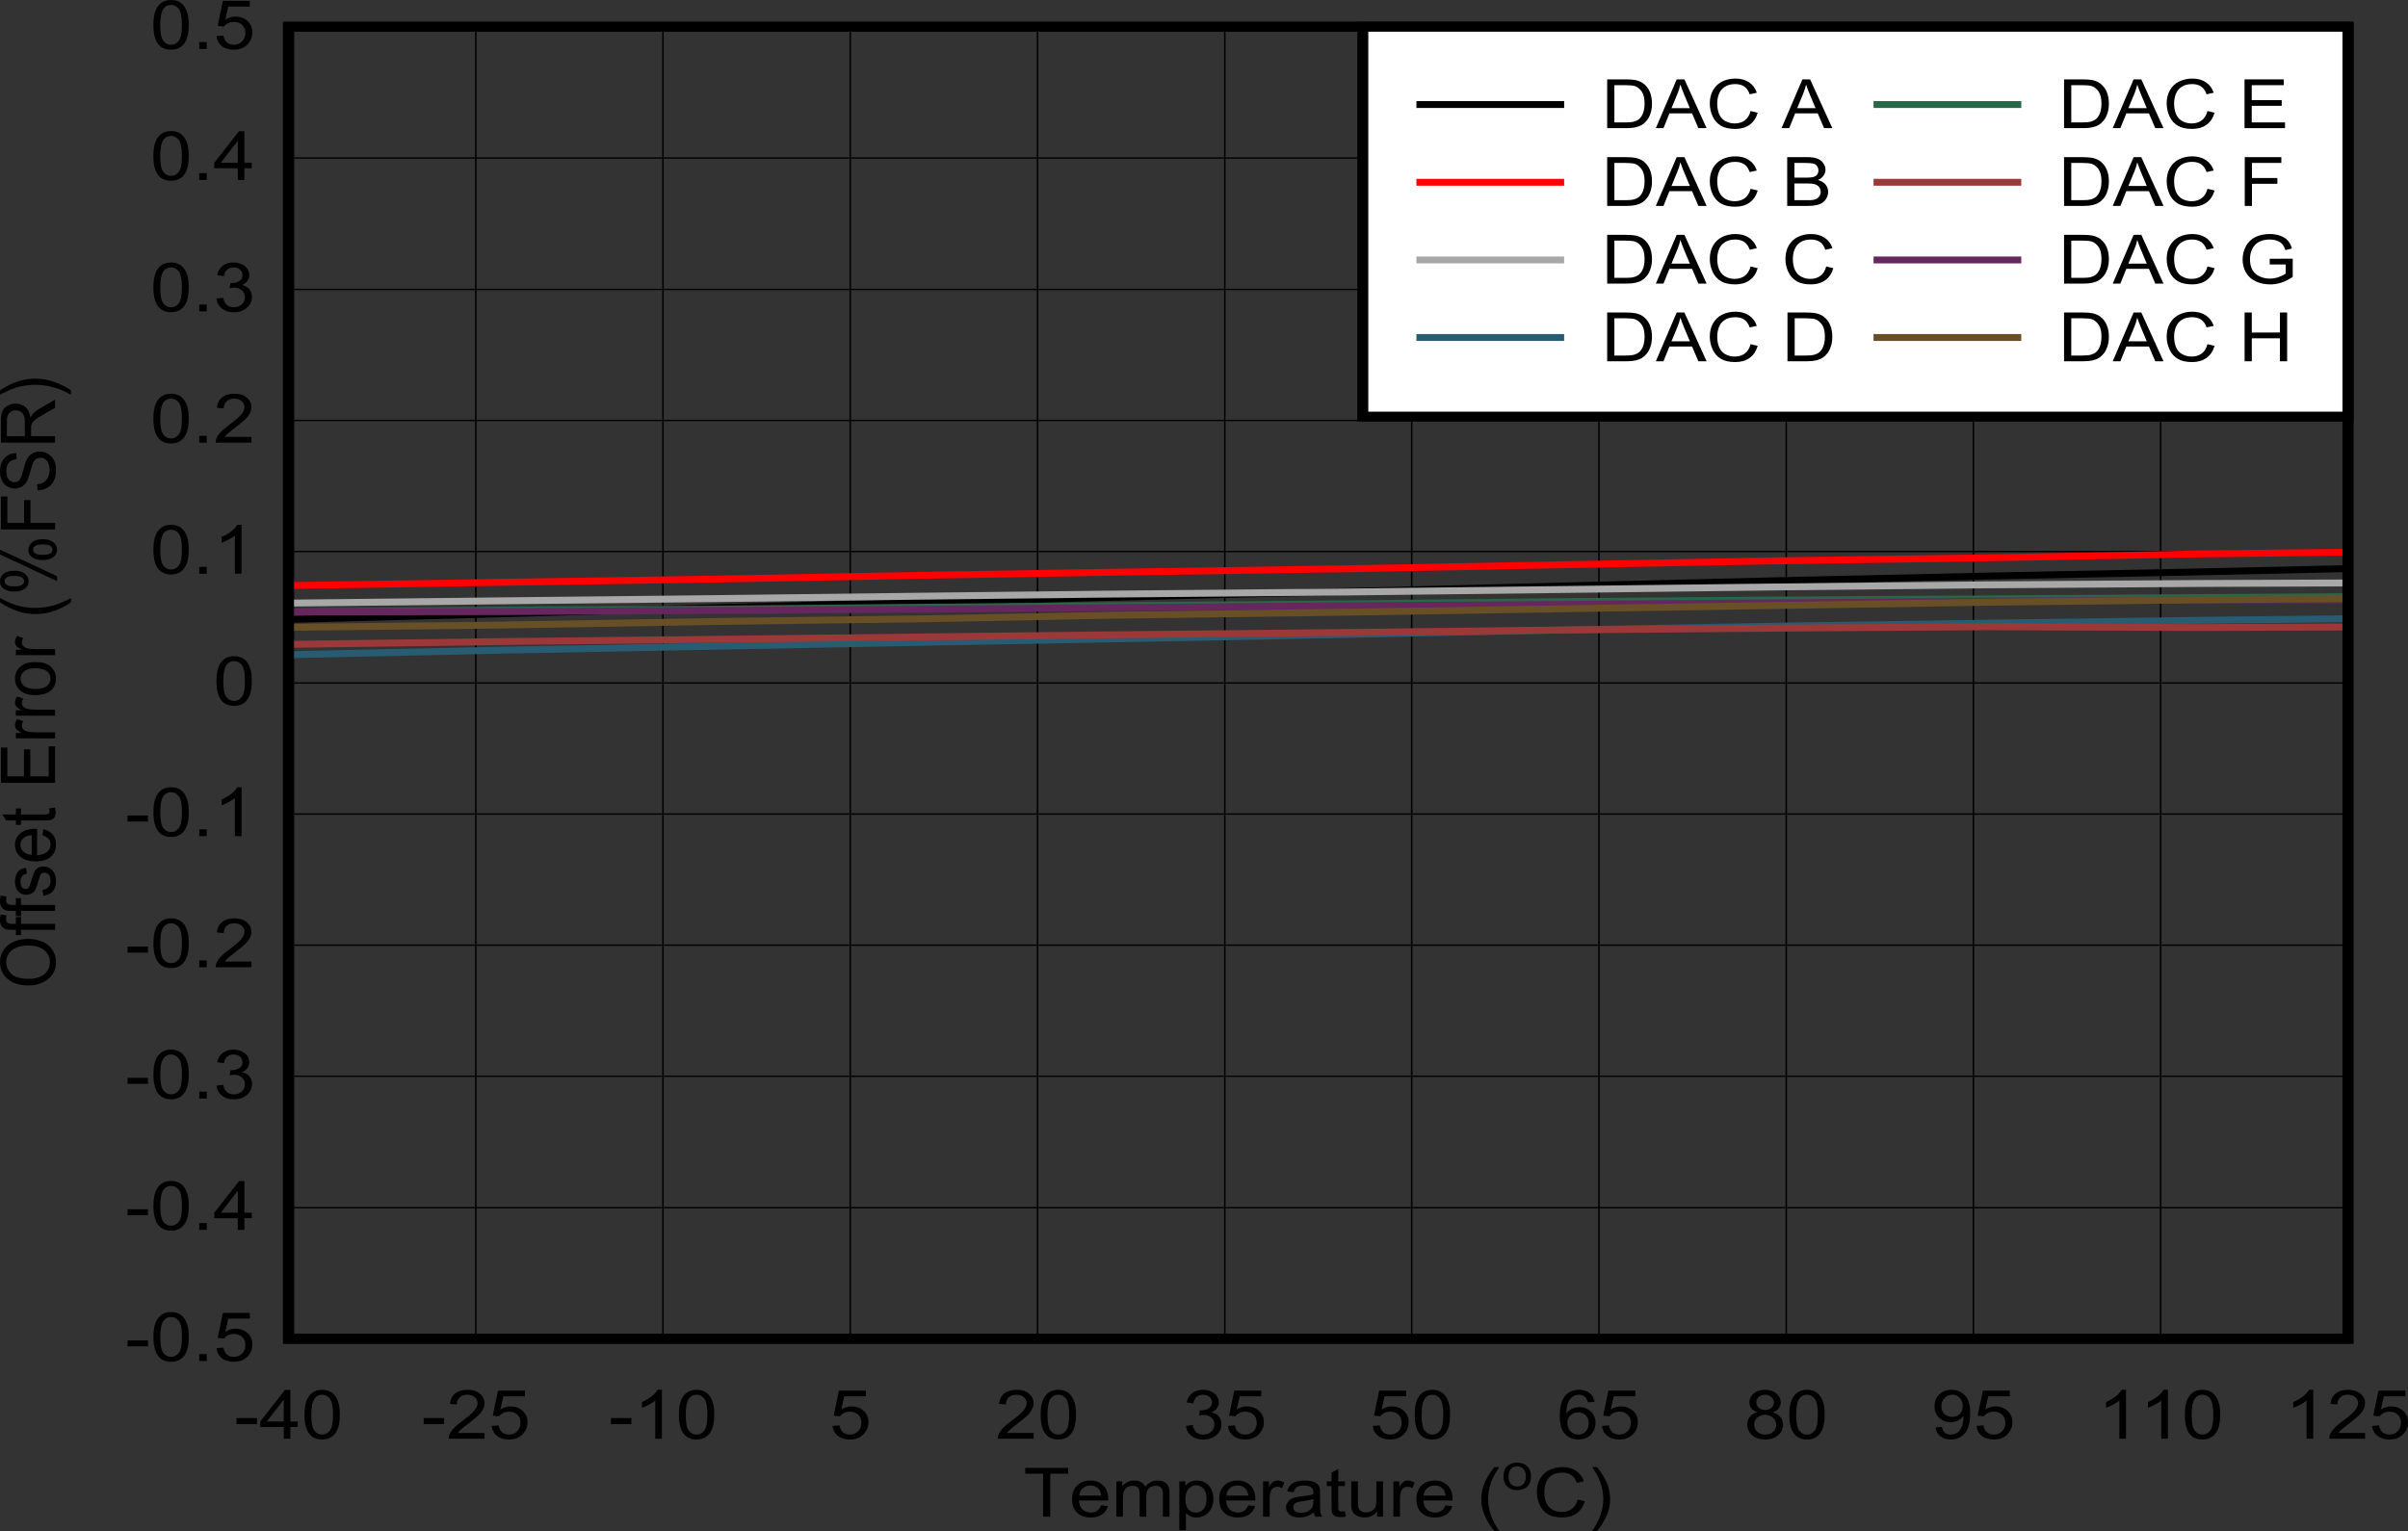 <?xml version="1.0" encoding="UTF-8" standalone="no"?>
<svg
   xmlns:dc="http://purl.org/dc/elements/1.1/"
   xmlns:cc="http://creativecommons.org/ns#"
   xmlns:rdf="http://www.w3.org/1999/02/22-rdf-syntax-ns#"
   xmlns:svg="http://www.w3.org/2000/svg"
   xmlns="http://www.w3.org/2000/svg"
   xmlns:xlink="http://www.w3.org/1999/xlink"
   xmlns:sodipodi="http://sodipodi.sourceforge.net/DTD/sodipodi-0.dtd"
   xmlns:inkscape="http://www.inkscape.org/namespaces/inkscape"
   sodipodi:docname="D018.pdf"
   id="svg600"
   version="1.2"
   viewBox="0 0 512.18 325.744"
   height="325.744pt"
   width="512.18pt">
  <rect x="0" y="0" width="512.18" height="325.744" fill="#333333" stroke="none"/>
  <sodipodi:namedview
     id="namedview602"
     inkscape:window-height="480"
     inkscape:window-width="640"
     inkscape:pageshadow="2"
     inkscape:pageopacity="0"
     guidetolerance="10"
     gridtolerance="10"
     objecttolerance="10"
     borderopacity="1"
     bordercolor="#666666"
     pagecolor="#ffffff" />
  <defs
     id="defs151">
    <g
       id="g149">
      <symbol
         id="glyph0-0"
         overflow="visible">
        <path
           inkscape:connector-curvature="0"
           id="path2"
           d="M 2.016,0 V -9.047 H 10.062 V 0 Z m 0.25,-0.219 H 9.812 V -8.828 H 2.266 Z m 0,0"
           style="stroke:none" />
      </symbol>
      <symbol
         id="glyph0-1"
         overflow="visible">
        <path
           inkscape:connector-curvature="0"
           id="path5"
           d="M 4.172,0 V -9.141 H 0.375 V -10.375 h 9.141 v 1.234 h -3.812 V 0 Z m 0,0"
           style="stroke:none" />
      </symbol>
      <symbol
         id="glyph0-2"
         overflow="visible">
        <path
           inkscape:connector-curvature="0"
           id="path8"
           d="M 6.781,-2.422 8.234,-2.25 c -0.23,0.762 -0.66,1.355 -1.281,1.781 -0.625,0.43 -1.426,0.641 -2.391,0.641 -1.219,0 -2.191,-0.336 -2.906,-1.016 -0.711,-0.676 -1.062,-1.625 -1.062,-2.844 0,-1.27 0.359,-2.254 1.078,-2.953 0.727,-0.695 1.664,-1.047 2.812,-1.047 1.113,0 2.023,0.348 2.734,1.031 0.707,0.688 1.062,1.652 1.062,2.891 0,0.074 0,0.184 0,0.328 H 2.047 c 0.051,0.836 0.312,1.473 0.781,1.906 0.465,0.438 1.051,0.656 1.75,0.656 0.508,0 0.945,-0.117 1.312,-0.359 0.371,-0.246 0.672,-0.645 0.891,-1.188 z M 2.125,-4.484 H 6.797 C 6.723,-5.105 6.539,-5.578 6.25,-5.891 c -0.449,-0.496 -1.035,-0.75 -1.75,-0.75 -0.648,0 -1.195,0.199 -1.641,0.594 -0.438,0.398 -0.684,0.918 -0.734,1.562 z m 0,0"
           style="stroke:none" />
      </symbol>
      <symbol
         id="glyph0-3"
         overflow="visible">
        <path
           inkscape:connector-curvature="0"
           id="path11"
           d="m 1.062,0 v -7.516 h 1.266 v 1.062 C 2.586,-6.824 2.938,-7.125 3.375,-7.344 3.809,-7.57 4.305,-7.688 4.859,-7.688 c 0.613,0 1.117,0.121 1.516,0.359 0.395,0.23 0.676,0.555 0.844,0.969 0.652,-0.883 1.516,-1.328 2.578,-1.328 0.82,0 1.457,0.211 1.906,0.625 0.445,0.418 0.672,1.055 0.672,1.906 V 0 h -1.406 v -4.734 c 0,-0.508 -0.051,-0.875 -0.141,-1.094 -0.094,-0.227 -0.262,-0.41 -0.5,-0.547 -0.242,-0.133 -0.523,-0.203 -0.844,-0.203 -0.594,0 -1.086,0.18 -1.469,0.531 -0.387,0.344 -0.578,0.91 -0.578,1.688 V 0 H 6.016 v -4.875 c 0,-0.57 -0.117,-1 -0.344,-1.281 -0.23,-0.277 -0.605,-0.422 -1.125,-0.422 -0.406,0 -0.777,0.098 -1.109,0.281 -0.336,0.188 -0.582,0.465 -0.734,0.828 -0.156,0.367 -0.234,0.895 -0.234,1.578 V 0 Z m 0,0"
           style="stroke:none" />
      </symbol>
      <symbol
         id="glyph0-4"
         overflow="visible">
        <path
           inkscape:connector-curvature="0"
           id="path14"
           d="M 1.062,2.875 V -7.516 H 2.344 V -6.531 C 2.652,-6.914 3,-7.203 3.375,-7.391 3.758,-7.586 4.223,-7.688 4.766,-7.688 c 0.715,0 1.348,0.168 1.891,0.5 0.539,0.336 0.953,0.805 1.234,1.406 0.277,0.594 0.422,1.254 0.422,1.969 0,0.773 -0.16,1.465 -0.469,2.078 C 7.539,-1.117 7.098,-0.645 6.516,-0.312 5.93,0.008 5.316,0.172 4.672,0.172 4.191,0.172 3.762,0.082 3.391,-0.094 3.023,-0.277 2.715,-0.508 2.469,-0.781 V 2.875 Z m 1.281,-6.594 c 0,0.969 0.211,1.691 0.641,2.156 0.434,0.461 0.969,0.688 1.594,0.688 0.621,0 1.16,-0.238 1.609,-0.719 0.445,-0.477 0.672,-1.219 0.672,-2.219 0,-0.957 -0.223,-1.676 -0.656,-2.156 -0.438,-0.477 -0.961,-0.719 -1.562,-0.719 -0.605,0 -1.145,0.258 -1.609,0.766 -0.461,0.512 -0.688,1.246 -0.688,2.203 z m 0,0"
           style="stroke:none" />
      </symbol>
      <symbol
         id="glyph0-5"
         overflow="visible">
        <path
           inkscape:connector-curvature="0"
           id="path17"
           d="M 1.047,0 V -7.516 H 2.312 V -6.375 C 2.645,-6.902 2.945,-7.254 3.219,-7.422 3.488,-7.598 3.789,-7.688 4.125,-7.688 c 0.477,0 0.961,0.145 1.453,0.422 L 5.094,-6.094 C 4.75,-6.27 4.402,-6.359 4.062,-6.359 c -0.312,0 -0.598,0.086 -0.844,0.25 -0.242,0.168 -0.414,0.398 -0.516,0.688 -0.168,0.461 -0.25,0.957 -0.25,1.484 V 0 Z m 0,0"
           style="stroke:none" />
      </symbol>
      <symbol
         id="glyph0-6"
         overflow="visible">
        <path
           inkscape:connector-curvature="0"
           id="path20"
           d="m 6.5,-0.922 c -0.523,0.398 -1.027,0.68 -1.516,0.844 -0.48,0.164 -0.996,0.25 -1.547,0.25 -0.918,0 -1.629,-0.203 -2.125,-0.609 -0.492,-0.402 -0.734,-0.922 -0.734,-1.547 0,-0.363 0.094,-0.695 0.281,-1 0.184,-0.301 0.43,-0.547 0.734,-0.734 0.301,-0.184 0.641,-0.328 1.016,-0.422 0.277,-0.059 0.695,-0.125 1.25,-0.188 1.145,-0.121 1.988,-0.27 2.531,-0.438 0,-0.176 0,-0.285 0,-0.328 C 6.391,-5.613 6.258,-5.984 6,-6.203 5.633,-6.48 5.098,-6.625 4.391,-6.625 c -0.668,0 -1.164,0.105 -1.484,0.312 -0.312,0.211 -0.551,0.582 -0.703,1.109 L 0.828,-5.375 C 0.949,-5.902 1.156,-6.332 1.438,-6.656 1.727,-6.988 2.145,-7.242 2.688,-7.422 3.238,-7.598 3.875,-7.688 4.594,-7.688 c 0.707,0 1.285,0.082 1.734,0.234 0.445,0.148 0.773,0.336 0.984,0.562 0.207,0.23 0.352,0.523 0.438,0.875 0.039,0.219 0.062,0.613 0.062,1.172 v 1.703 c 0,1.18 0.031,1.926 0.094,2.234 C 7.965,-0.594 8.086,-0.289 8.266,0 H 6.797 C 6.641,-0.258 6.539,-0.566 6.5,-0.922 Z m -0.109,-2.844 c -0.512,0.188 -1.285,0.352 -2.312,0.484 -0.586,0.074 -0.996,0.16 -1.234,0.25 -0.242,0.094 -0.43,0.238 -0.562,0.422 -0.125,0.18 -0.188,0.379 -0.188,0.594 0,0.344 0.141,0.633 0.422,0.859 0.289,0.219 0.707,0.328 1.25,0.328 0.551,0 1.035,-0.102 1.453,-0.312 0.426,-0.215 0.738,-0.516 0.938,-0.891 0.152,-0.289 0.234,-0.711 0.234,-1.266 z m 0,0"
           style="stroke:none" />
      </symbol>
      <symbol
         id="glyph0-7"
         overflow="visible">
        <path
           inkscape:connector-curvature="0"
           id="path23"
           d="m 4.156,-1.141 0.203,1.125 C 3.953,0.055 3.59,0.094 3.281,0.094 2.77,0.094 2.371,0.02 2.094,-0.125 1.812,-0.27 1.605,-0.457 1.484,-0.688 1.367,-0.926 1.312,-1.43 1.312,-2.203 v -4.312 H 0.281 v -1 H 1.312 V -9.375 l 1.422,-0.766 v 2.625 H 4.156 v 1 H 2.734 V -2.125 c 0,0.367 0.02,0.602 0.062,0.703 0.051,0.105 0.133,0.191 0.25,0.25 0.113,0.055 0.273,0.078 0.484,0.078 0.152,0 0.363,-0.016 0.625,-0.047 z m 0,0"
           style="stroke:none" />
      </symbol>
      <symbol
         id="glyph0-8"
         overflow="visible">
        <path
           inkscape:connector-curvature="0"
           id="path26"
           d="m 6.531,0 v -1.109 c -0.648,0.855 -1.535,1.281 -2.656,1.281 -0.492,0 -0.949,-0.086 -1.375,-0.25 C 2.07,-0.254 1.754,-0.469 1.547,-0.719 1.336,-0.977 1.191,-1.297 1.109,-1.672 1.055,-1.918 1.031,-2.316 1.031,-2.859 v -4.656 H 2.438 v 4.172 c 0,0.668 0.031,1.117 0.094,1.344 0.082,0.336 0.27,0.602 0.562,0.797 0.289,0.188 0.648,0.281 1.078,0.281 0.414,0 0.812,-0.098 1.188,-0.297 0.371,-0.195 0.633,-0.461 0.781,-0.797 C 6.293,-2.355 6.375,-2.848 6.375,-3.484 v -4.031 H 7.797 V 0 Z m 0,0"
           style="stroke:none" />
      </symbol>
      <symbol
         id="glyph0-9"
         overflow="visible">
        <path
           inkscape:connector-curvature="0"
           id="path29"
           d=""
           style="stroke:none" />
      </symbol>
      <symbol
         id="glyph0-10"
         overflow="visible">
        <path
           inkscape:connector-curvature="0"
           id="path32"
           d="M 3.766,3.047 C 2.984,2.16 2.32,1.121 1.781,-0.062 1.238,-1.246 0.969,-2.477 0.969,-3.75 c 0,-1.121 0.203,-2.203 0.609,-3.234 0.465,-1.184 1.195,-2.375 2.188,-3.562 H 4.781 c -0.637,0.98 -1.059,1.684 -1.266,2.109 -0.312,0.648 -0.566,1.324 -0.75,2.031 -0.23,0.887 -0.344,1.773 -0.344,2.656 0,2.273 0.785,4.535 2.359,6.797 z m 0,0"
           style="stroke:none" />
      </symbol>
      <symbol
         id="glyph0-11"
         overflow="visible">
        <path
           inkscape:connector-curvature="0"
           id="path35"
           d="m 9.469,-3.641 1.516,0.359 c -0.324,1.125 -0.902,1.988 -1.734,2.578 -0.824,0.586 -1.836,0.875 -3.031,0.875 C 4.977,0.172 3.965,-0.051 3.188,-0.5 2.406,-0.957 1.809,-1.617 1.406,-2.484 1,-3.348 0.797,-4.273 0.797,-5.266 c 0,-1.07 0.227,-2.008 0.688,-2.812 0.457,-0.809 1.109,-1.426 1.953,-1.844 0.852,-0.414 1.785,-0.625 2.797,-0.625 1.152,0 2.125,0.27 2.906,0.797 0.789,0.531 1.344,1.273 1.656,2.219 L 9.281,-7.203 C 9.02,-7.961 8.633,-8.516 8.125,-8.859 7.613,-9.199 6.973,-9.375 6.203,-9.375 c -0.887,0 -1.629,0.195 -2.219,0.578 -0.594,0.387 -1.012,0.902 -1.25,1.547 C 2.492,-6.613 2.375,-5.949 2.375,-5.266 c 0,0.875 0.141,1.648 0.422,2.312 0.289,0.656 0.734,1.148 1.328,1.469 C 4.727,-1.16 5.383,-1 6.094,-1 6.945,-1 7.664,-1.219 8.25,-1.656 c 0.59,-0.445 1,-1.109 1.219,-1.984 z m 0,0"
           style="stroke:none" />
      </symbol>
      <symbol
         id="glyph0-12"
         overflow="visible">
        <path
           inkscape:connector-curvature="0"
           id="path38"
           d="M 1.984,3.047 H 0.969 C 2.539,0.785 3.328,-1.477 3.328,-3.75 c 0,-0.883 -0.117,-1.766 -0.344,-2.641 -0.18,-0.707 -0.43,-1.383 -0.75,-2.031 -0.199,-0.426 -0.621,-1.133 -1.266,-2.125 h 1.016 c 0.988,1.188 1.719,2.379 2.188,3.562 0.402,1.031 0.609,2.113 0.609,3.234 0,1.273 -0.273,2.504 -0.812,3.688 C 3.426,1.121 2.762,2.16 1.984,3.047 Z m 0,0"
           style="stroke:none" />
      </symbol>
      <symbol
         id="glyph0-13"
         overflow="visible">
        <path
           inkscape:connector-curvature="0"
           id="path41"
           d="m 0.516,-3.109 v -1.281 h 4.344 v 1.281 z m 0,0"
           style="stroke:none" />
      </symbol>
      <symbol
         id="glyph0-14"
         overflow="visible">
        <path
           inkscape:connector-curvature="0"
           id="path44"
           d="m 5.203,0 v -2.484 h -5 V -3.656 L 5.469,-10.375 h 1.141 v 6.719 h 1.562 v 1.172 h -1.562 V 0 Z m 0,-3.656 V -8.328 L 1.594,-3.656 Z m 0,0"
           style="stroke:none" />
      </symbol>
      <symbol
         id="glyph0-15"
         overflow="visible">
        <path
           inkscape:connector-curvature="0"
           id="path47"
           d="m 0.672,-5.109 c 0,-1.227 0.141,-2.211 0.422,-2.953 0.277,-0.746 0.695,-1.328 1.25,-1.734 0.551,-0.402 1.242,-0.609 2.078,-0.609 0.613,0 1.156,0.117 1.625,0.344 0.465,0.219 0.852,0.543 1.156,0.969 0.301,0.418 0.539,0.93 0.719,1.531 0.176,0.605 0.266,1.426 0.266,2.453 0,1.219 -0.145,2.207 -0.422,2.953 -0.281,0.742 -0.699,1.316 -1.25,1.719 -0.555,0.406 -1.254,0.609 -2.094,0.609 -1.105,0 -1.977,-0.352 -2.609,-1.062 -0.762,-0.863 -1.141,-2.27 -1.141,-4.219 z m 1.453,0 c 0,1.699 0.219,2.832 0.656,3.391 0.445,0.562 0.992,0.844 1.641,0.844 0.652,0 1.203,-0.281 1.641,-0.844 0.445,-0.559 0.672,-1.691 0.672,-3.391 0,-1.707 -0.227,-2.844 -0.672,-3.406 -0.438,-0.559 -0.992,-0.844 -1.656,-0.844 -0.648,0 -1.164,0.254 -1.547,0.75 -0.492,0.625 -0.734,1.793 -0.734,3.5 z m 0,0"
           style="stroke:none" />
      </symbol>
      <symbol
         id="glyph0-16"
         overflow="visible">
        <path
           inkscape:connector-curvature="0"
           id="path50"
           d="M 8.109,-1.219 V 0 h -7.625 C 0.473,-0.301 0.531,-0.598 0.656,-0.891 0.84,-1.348 1.148,-1.801 1.578,-2.25 2.004,-2.707 2.625,-3.234 3.438,-3.828 4.684,-4.754 5.531,-5.488 5.969,-6.031 6.402,-6.57 6.625,-7.082 6.625,-7.562 c 0,-0.496 -0.199,-0.922 -0.594,-1.266 -0.398,-0.352 -0.918,-0.531 -1.562,-0.531 -0.688,0 -1.238,0.191 -1.641,0.562 -0.406,0.367 -0.617,0.871 -0.625,1.516 L 0.75,-7.406 c 0.102,-0.977 0.477,-1.723 1.125,-2.234 0.652,-0.508 1.531,-0.766 2.625,-0.766 1.102,0 1.977,0.277 2.625,0.828 0.645,0.555 0.969,1.238 0.969,2.047 0,0.418 -0.102,0.832 -0.297,1.234 -0.188,0.398 -0.504,0.82 -0.938,1.266 -0.438,0.438 -1.164,1.043 -2.172,1.812 -0.855,0.648 -1.402,1.086 -1.641,1.312 -0.242,0.23 -0.441,0.461 -0.594,0.688 z m 0,0"
           style="stroke:none" />
      </symbol>
      <symbol
         id="glyph0-17"
         overflow="visible">
        <path
           inkscape:connector-curvature="0"
           id="path53"
           d="M 0.672,-2.719 2.156,-2.828 c 0.102,0.648 0.352,1.137 0.75,1.469 C 3.309,-1.035 3.801,-0.875 4.375,-0.875 c 0.676,0 1.25,-0.227 1.719,-0.688 C 6.57,-2.02 6.812,-2.633 6.812,-3.406 6.812,-4.121 6.582,-4.691 6.125,-5.109 5.676,-5.535 5.082,-5.75 4.344,-5.75 3.883,-5.75 3.473,-5.652 3.109,-5.469 2.742,-5.281 2.457,-5.039 2.25,-4.75 L 0.922,-4.906 2.031,-10.234 h 5.734 v 1.219 h -4.594 l -0.625,2.797 C 3.23,-6.652 3.957,-6.875 4.719,-6.875 c 1.008,0 1.859,0.316 2.547,0.938 0.695,0.625 1.047,1.434 1.047,2.422 0,0.938 -0.309,1.754 -0.922,2.438 -0.742,0.836 -1.746,1.25 -3.016,1.25 -1.055,0 -1.914,-0.258 -2.578,-0.781 -0.656,-0.527 -1.035,-1.234 -1.125,-2.109 z m 0,0"
           style="stroke:none" />
      </symbol>
      <symbol
         id="glyph0-18"
         overflow="visible">
        <path
           inkscape:connector-curvature="0"
           id="path56"
           d="M 6,0 H 4.578 v -8.109 c -0.336,0.293 -0.785,0.586 -1.344,0.875 C 2.68,-6.941 2.184,-6.723 1.75,-6.578 V -7.812 c 0.789,-0.332 1.484,-0.734 2.078,-1.203 0.59,-0.477 1.008,-0.941 1.25,-1.391 H 6 Z m 0,0"
           style="stroke:none" />
      </symbol>
      <symbol
         id="glyph0-19"
         overflow="visible">
        <path
           inkscape:connector-curvature="0"
           id="path59"
           d="M 0.672,-2.734 2.094,-2.906 c 0.152,0.719 0.426,1.242 0.812,1.562 0.395,0.312 0.875,0.469 1.438,0.469 0.664,0 1.227,-0.203 1.688,-0.609 0.457,-0.414 0.688,-0.93 0.688,-1.547 0,-0.582 -0.215,-1.062 -0.641,-1.438 -0.418,-0.383 -0.957,-0.578 -1.609,-0.578 -0.273,0 -0.605,0.051 -1,0.141 l 0.156,-1.125 c 0.09,0.012 0.164,0.016 0.219,0.016 0.602,0 1.145,-0.141 1.625,-0.422 0.488,-0.277 0.734,-0.719 0.734,-1.312 0,-0.457 -0.18,-0.836 -0.531,-1.141 -0.355,-0.309 -0.809,-0.469 -1.359,-0.469 -0.555,0 -1.012,0.16 -1.375,0.469 C 2.57,-8.586 2.336,-8.121 2.234,-7.5 L 0.812,-7.719 C 0.988,-8.57 1.383,-9.234 2,-9.703 c 0.613,-0.465 1.375,-0.703 2.281,-0.703 0.621,0 1.203,0.121 1.734,0.359 0.527,0.242 0.938,0.574 1.219,1 0.277,0.418 0.422,0.863 0.422,1.328 0,0.449 -0.137,0.863 -0.406,1.234 -0.262,0.367 -0.66,0.66 -1.188,0.875 0.684,0.137 1.219,0.43 1.594,0.875 0.371,0.449 0.562,1.008 0.562,1.672 0,0.906 -0.371,1.68 -1.109,2.312 C 6.379,-0.125 5.457,0.188 4.344,0.188 3.332,0.188 2.488,-0.082 1.812,-0.625 1.145,-1.164 0.762,-1.867 0.672,-2.734 Z m 0,0"
           style="stroke:none" />
      </symbol>
      <symbol
         id="glyph0-20"
         overflow="visible">
        <path
           inkscape:connector-curvature="0"
           id="path62"
           d="m 8,-7.828 -1.406,0.094 C 6.469,-8.23 6.289,-8.594 6.062,-8.812 5.688,-9.176 5.215,-9.359 4.656,-9.359 c -0.461,0 -0.855,0.113 -1.188,0.328 -0.449,0.293 -0.805,0.723 -1.062,1.281 -0.25,0.562 -0.383,1.367 -0.391,2.406 C 2.348,-5.809 2.758,-6.156 3.25,-6.375 c 0.496,-0.227 1.02,-0.344 1.562,-0.344 0.934,0 1.738,0.316 2.406,0.938 0.664,0.617 1,1.426 1,2.422 0,0.648 -0.16,1.254 -0.469,1.812 -0.312,0.555 -0.746,0.98 -1.297,1.281 -0.543,0.289 -1.16,0.438 -1.844,0.438 C 3.43,0.172 2.465,-0.219 1.719,-1 0.977,-1.777 0.609,-3.066 0.609,-4.859 c 0,-1.996 0.41,-3.453 1.234,-4.359 0.715,-0.789 1.68,-1.188 2.891,-1.188 0.902,0 1.645,0.23 2.219,0.688 C 7.535,-9.258 7.883,-8.629 8,-7.828 Z m -5.766,4.469 c 0,0.438 0.102,0.863 0.312,1.266 0.207,0.398 0.492,0.699 0.859,0.906 0.371,0.211 0.766,0.312 1.172,0.312 0.602,0 1.117,-0.211 1.547,-0.641 0.426,-0.434 0.641,-1.023 0.641,-1.766 0,-0.715 -0.215,-1.281 -0.641,-1.688 -0.418,-0.414 -0.949,-0.625 -1.594,-0.625 -0.648,0 -1.195,0.211 -1.641,0.625 -0.438,0.406 -0.656,0.945 -0.656,1.609 z m 0,0"
           style="stroke:none" />
      </symbol>
      <symbol
         id="glyph0-21"
         overflow="visible">
        <path
           inkscape:connector-curvature="0"
           id="path65"
           d="M 2.844,-5.625 C 2.258,-5.809 1.82,-6.082 1.531,-6.438 1.25,-6.801 1.109,-7.234 1.109,-7.734 c 0,-0.758 0.301,-1.395 0.906,-1.906 0.602,-0.508 1.406,-0.766 2.406,-0.766 1.008,0 1.816,0.27 2.422,0.797 0.613,0.523 0.922,1.16 0.922,1.906 0,0.48 -0.145,0.902 -0.422,1.266 -0.273,0.355 -0.695,0.629 -1.266,0.812 0.707,0.211 1.242,0.551 1.609,1.016 0.371,0.461 0.562,1.008 0.562,1.641 0,0.887 -0.352,1.633 -1.047,2.234 -0.699,0.605 -1.617,0.906 -2.75,0.906 -1.137,0 -2.055,-0.301 -2.75,-0.906 C 1.004,-1.336 0.656,-2.094 0.656,-3 c 0,-0.676 0.188,-1.238 0.562,-1.688 0.383,-0.457 0.926,-0.77 1.625,-0.938 z M 2.562,-7.781 c 0,0.492 0.172,0.895 0.516,1.203 0.352,0.312 0.812,0.469 1.375,0.469 0.539,0 0.984,-0.148 1.328,-0.453 C 6.133,-6.871 6.312,-7.254 6.312,-7.703 6.312,-8.168 6.129,-8.562 5.766,-8.875 5.41,-9.195 4.965,-9.359 4.438,-9.359 c -0.543,0 -0.992,0.16 -1.344,0.469 C 2.738,-8.586 2.562,-8.215 2.562,-7.781 Z m -0.453,4.797 c 0,0.355 0.094,0.707 0.281,1.047 0.184,0.344 0.469,0.613 0.844,0.797 C 3.617,-0.961 4.031,-0.875 4.469,-0.875 c 0.676,0 1.234,-0.191 1.672,-0.578 0.434,-0.395 0.656,-0.895 0.656,-1.5 0,-0.613 -0.23,-1.117 -0.688,-1.516 -0.449,-0.402 -1.012,-0.609 -1.688,-0.609 -0.668,0 -1.223,0.207 -1.656,0.609 -0.438,0.398 -0.656,0.895 -0.656,1.484 z m 0,0"
           style="stroke:none" />
      </symbol>
      <symbol
         id="glyph0-22"
         overflow="visible">
        <path
           inkscape:connector-curvature="0"
           id="path68"
           d="m 0.875,-2.391 1.359,-0.125 c 0.113,0.586 0.332,1.008 0.656,1.266 0.332,0.25 0.754,0.375 1.266,0.375 0.426,0 0.801,-0.086 1.125,-0.266 0.332,-0.176 0.602,-0.414 0.812,-0.719 C 6.301,-2.16 6.477,-2.562 6.625,-3.062 6.77,-3.57 6.844,-4.094 6.844,-4.625 c 0,-0.051 -0.008,-0.133 -0.016,-0.25 -0.281,0.406 -0.668,0.738 -1.156,0.984 -0.492,0.25 -1.023,0.375 -1.594,0.375 -0.961,0 -1.77,-0.305 -2.422,-0.922 C 1,-5.059 0.672,-5.883 0.672,-6.906 c 0,-1.051 0.344,-1.895 1.031,-2.531 0.684,-0.645 1.551,-0.969 2.594,-0.969 0.746,0 1.43,0.184 2.047,0.547 0.621,0.355 1.098,0.871 1.422,1.547 C 8.086,-7.645 8.25,-6.668 8.25,-5.391 8.25,-4.066 8.086,-3.008 7.766,-2.219 7.441,-1.438 6.961,-0.84 6.328,-0.438 5.703,-0.031 4.965,0.172 4.125,0.172 3.219,0.172 2.477,-0.051 1.906,-0.5 1.332,-0.945 0.988,-1.578 0.875,-2.391 Z M 6.672,-6.969 c 0,-0.727 -0.223,-1.305 -0.656,-1.734 -0.43,-0.434 -0.945,-0.656 -1.547,-0.656 -0.637,0 -1.191,0.238 -1.656,0.703 -0.461,0.461 -0.688,1.055 -0.688,1.781 0,0.668 0.219,1.211 0.656,1.625 0.445,0.406 0.992,0.609 1.641,0.609 0.652,0 1.191,-0.203 1.609,-0.609 0.426,-0.414 0.641,-0.988 0.641,-1.719 z m 0,0"
           style="stroke:none" />
      </symbol>
      <symbol
         id="glyph0-23"
         overflow="visible">
        <path
           inkscape:connector-curvature="0"
           id="path71"
           d="M 1.469,0 V -1.453 H 3.078 V 0 Z m 0,0"
           style="stroke:none" />
      </symbol>
      <symbol
         id="glyph0-24"
         overflow="visible">
        <path
           inkscape:connector-curvature="0"
           id="path74"
           d="m 1.234,0 v -10.375 h 3.969 c 0.895,0 1.582,0.055 2.062,0.156 0.652,0.137 1.219,0.383 1.688,0.734 0.602,0.469 1.055,1.066 1.359,1.781 0.301,0.719 0.453,1.543 0.453,2.469 0,0.781 -0.105,1.48 -0.312,2.094 -0.199,0.605 -0.461,1.105 -0.781,1.5 C 9.348,-1.242 8.996,-0.93 8.625,-0.703 8.25,-0.473 7.789,-0.293 7.25,-0.172 6.707,-0.055 6.09,0 5.406,0 Z m 1.531,-1.219 H 5.219 c 0.758,0 1.352,-0.062 1.781,-0.188 0.434,-0.133 0.785,-0.316 1.047,-0.547 0.363,-0.32 0.645,-0.758 0.844,-1.312 0.195,-0.551 0.297,-1.219 0.297,-2 0,-1.082 -0.199,-1.914 -0.594,-2.5 C 8.195,-8.348 7.715,-8.738 7.156,-8.938 6.75,-9.07 6.09,-9.141 5.188,-9.141 H 2.766 Z m 0,0"
           style="stroke:none" />
      </symbol>
      <symbol
         id="glyph0-25"
         overflow="visible">
        <path
           inkscape:connector-curvature="0"
           id="path77"
           d="m -0.031,0 4.438,-10.375 H 6.047 L 10.766,0 h -1.75 l -1.344,-3.141 h -4.812 L 1.594,0 Z m 3.328,-4.25 h 3.906 L 6,-7.125 C 5.633,-7.996 5.363,-8.719 5.188,-9.281 5.039,-8.613 4.832,-7.949 4.562,-7.297 Z m 0,0"
           style="stroke:none" />
      </symbol>
      <symbol
         id="glyph0-26"
         overflow="visible">
        <path
           inkscape:connector-curvature="0"
           id="path80"
           d="M 1.172,0 V -10.375 H 5.5 c 0.883,0 1.594,0.113 2.125,0.328 0.527,0.211 0.941,0.535 1.234,0.969 0.301,0.43 0.453,0.883 0.453,1.359 0,0.449 -0.137,0.871 -0.406,1.266 -0.262,0.387 -0.664,0.699 -1.203,0.938 C 8.398,-5.328 8.938,-5.008 9.312,-4.562 9.684,-4.125 9.875,-3.602 9.875,-3 c 0,0.48 -0.117,0.93 -0.344,1.344 C 9.301,-1.238 9.02,-0.914 8.688,-0.688 8.352,-0.457 7.93,-0.285 7.422,-0.172 6.922,-0.055 6.305,0 5.578,0 Z m 1.531,-6.016 H 5.188 c 0.676,0 1.16,-0.035 1.453,-0.109 0.395,-0.102 0.688,-0.273 0.875,-0.516 0.195,-0.246 0.297,-0.551 0.297,-0.906 0,-0.34 -0.098,-0.645 -0.281,-0.906 C 7.352,-8.723 7.09,-8.906 6.75,-9 6.414,-9.09 5.832,-9.141 5,-9.141 H 2.703 Z m 0,4.797 h 2.875 c 0.488,0 0.832,-0.016 1.031,-0.047 0.352,-0.059 0.645,-0.156 0.875,-0.281 C 7.723,-1.68 7.914,-1.875 8.062,-2.125 8.215,-2.383 8.297,-2.676 8.297,-3 8.297,-3.383 8.184,-3.719 7.969,-4 7.75,-4.289 7.441,-4.492 7.047,-4.609 6.66,-4.723 6.102,-4.781 5.375,-4.781 H 2.703 Z m 0,0"
           style="stroke:none" />
      </symbol>
      <symbol
         id="glyph0-27"
         overflow="visible">
        <path
           inkscape:connector-curvature="0"
           id="path83"
           d="m 1.266,0 v -10.375 h 8.344 v 1.234 h -6.812 v 3.172 h 6.375 V -4.75 h -6.375 v 3.531 H 9.875 V 0 Z m 0,0"
           style="stroke:none" />
      </symbol>
      <symbol
         id="glyph0-28"
         overflow="visible">
        <path
           inkscape:connector-curvature="0"
           id="path86"
           d="m 1.312,0 v -10.375 h 7.781 v 1.234 h -6.25 V -5.938 H 8.25 v 1.234 H 2.844 V 0 Z m 0,0"
           style="stroke:none" />
      </symbol>
      <symbol
         id="glyph0-29"
         overflow="visible">
        <path
           inkscape:connector-curvature="0"
           id="path89"
           d="m 6.625,-4.062 v -1.219 l 4.891,-0.016 V -1.438 c -0.75,0.531 -1.527,0.934 -2.328,1.203 C 8.395,0.035 7.582,0.172 6.75,0.172 5.613,0.172 4.582,-0.039 3.656,-0.469 2.727,-0.902 2.027,-1.535 1.562,-2.359 1.094,-3.191 0.859,-4.117 0.859,-5.141 c 0,-0.996 0.234,-1.938 0.703,-2.812 0.465,-0.871 1.141,-1.523 2.016,-1.953 0.883,-0.426 1.898,-0.641 3.047,-0.641 0.832,0 1.582,0.129 2.25,0.375 0.676,0.242 1.207,0.582 1.594,1.016 0.383,0.43 0.676,0.992 0.875,1.688 L 9.969,-7.125 C 9.789,-7.652 9.57,-8.07 9.312,-8.375 9.062,-8.676 8.695,-8.914 8.219,-9.094 7.738,-9.277 7.207,-9.375 6.625,-9.375 c -0.688,0 -1.289,0.102 -1.797,0.297 -0.512,0.188 -0.926,0.441 -1.234,0.75 -0.312,0.312 -0.555,0.652 -0.719,1.016 -0.305,0.648 -0.453,1.348 -0.453,2.094 0,0.93 0.176,1.707 0.531,2.328 0.352,0.617 0.867,1.074 1.547,1.375 0.676,0.305 1.395,0.453 2.156,0.453 0.652,0 1.297,-0.113 1.922,-0.344 0.633,-0.227 1.113,-0.473 1.438,-0.734 V -4.062 Z m 0,0"
           style="stroke:none" />
      </symbol>
      <symbol
         id="glyph0-30"
         overflow="visible">
        <path
           inkscape:connector-curvature="0"
           id="path92"
           d="M 1.281,0 V -10.375 H 2.812 v 4.266 H 8.797 V -10.375 h 1.531 V 0 H 8.797 V -4.891 H 2.812 V 0 Z m 0,0"
           style="stroke:none" />
      </symbol>
      <symbol
         id="glyph1-0"
         overflow="visible">
        <path
           inkscape:connector-curvature="0"
           id="path95"
           d="M 1.5,0 V -6.766 H 7.516 V 0 Z M 1.688,-0.172 H 7.328 V -6.594 H 1.688 Z m 0,0"
           style="stroke:none" />
      </symbol>
      <symbol
         id="glyph1-1"
         overflow="visible">
        <path
           inkscape:connector-curvature="0"
           id="path98"
           d="m 0.406,-2.812 c 0,-1.039 0.316,-1.812 0.953,-2.312 0.539,-0.402 1.195,-0.609 1.969,-0.609 0.852,0 1.551,0.258 2.094,0.766 0.551,0.5 0.828,1.195 0.828,2.078 0,0.73 -0.129,1.305 -0.375,1.719 -0.242,0.406 -0.59,0.727 -1.047,0.953 -0.461,0.227 -0.961,0.344 -1.5,0.344 -0.875,0 -1.586,-0.25 -2.125,-0.75 C 0.672,-1.133 0.406,-1.863 0.406,-2.812 Z m 1.078,0 c 0,0.719 0.172,1.262 0.516,1.625 0.352,0.355 0.797,0.531 1.328,0.531 0.52,0 0.953,-0.176 1.297,-0.531 0.352,-0.363 0.531,-0.914 0.531,-1.656 0,-0.684 -0.18,-1.207 -0.531,-1.562 C 4.281,-4.77 3.848,-4.953 3.328,-4.953 2.797,-4.953 2.352,-4.773 2,-4.422 1.656,-4.066 1.484,-3.527 1.484,-2.812 Z m 0,0"
           style="stroke:none" />
      </symbol>
      <symbol
         id="glyph2-0"
         overflow="visible">
        <path
           inkscape:connector-curvature="0"
           id="path101"
           d="M 0,-1.812 H -10.062 V -9.047 H 0 Z m -0.25,-0.219 v -6.797 h -9.562 v 6.797 z m 0,0"
           style="stroke:none" />
      </symbol>
      <symbol
         id="glyph2-1"
         overflow="visible">
        <path
           inkscape:connector-curvature="0"
           id="path104"
           d="m -5.609,-0.703 c -1.914,0 -3.41,-0.457 -4.484,-1.375 -1.082,-0.926 -1.625,-2.125 -1.625,-3.594 0,-0.945 0.258,-1.805 0.766,-2.578 0.5,-0.77 1.211,-1.352 2.125,-1.75 0.906,-0.402 1.934,-0.609 3.078,-0.609 1.18,0 2.23,0.215 3.156,0.641 0.918,0.418 1.617,1.02 2.094,1.797 0.469,0.773 0.703,1.613 0.703,2.516 0,0.98 -0.258,1.855 -0.781,2.625 -0.527,0.762 -1.25,1.34 -2.156,1.734 -0.902,0.398 -1.863,0.594 -2.875,0.594 z m 0.016,-1.406 c 1.398,0 2.496,-0.332 3.297,-1 0.793,-0.676 1.188,-1.523 1.188,-2.547 0,-1.027 -0.398,-1.879 -1.203,-2.547 -0.809,-0.664 -1.957,-1 -3.438,-1 -0.934,0 -1.754,0.148 -2.453,0.438 -0.695,0.281 -1.238,0.699 -1.625,1.25 -0.383,0.543 -0.578,1.16 -0.578,1.844 0,0.969 0.371,1.809 1.109,2.516 0.742,0.699 1.977,1.047 3.703,1.047 z m 0,0"
           style="stroke:none" />
      </symbol>
      <symbol
         id="glyph2-2"
         overflow="visible">
        <path
           inkscape:connector-curvature="0"
           id="path107"
           d="m 0,-1.266 h -7.25 v 1.125 h -1.094 v -1.125 h -0.891 c -0.559,0 -0.977,-0.039 -1.25,-0.125 -0.363,-0.121 -0.66,-0.336 -0.891,-0.641 -0.227,-0.309 -0.344,-0.75 -0.344,-1.312 0,-0.352 0.051,-0.75 0.141,-1.188 l 1.234,0.203 c -0.051,0.262 -0.078,0.512 -0.078,0.75 0,0.387 0.098,0.66 0.281,0.812 0.18,0.156 0.523,0.234 1.031,0.234 H -8.344 V -3.984 H -7.25 V -2.531 H 0 Z m 0,0"
           style="stroke:none" />
      </symbol>
      <symbol
         id="glyph2-3"
         overflow="visible">
        <path
           inkscape:connector-curvature="0"
           id="path110"
           d="m -2.484,-0.453 -0.234,-1.25 c 0.562,-0.07 0.996,-0.27 1.297,-0.594 0.305,-0.32 0.453,-0.773 0.453,-1.359 0,-0.582 -0.129,-1.016 -0.391,-1.297 C -1.629,-5.23 -1.941,-5.375 -2.297,-5.375 -2.617,-5.375 -2.875,-5.246 -3.062,-5 c -0.121,0.18 -0.281,0.613 -0.469,1.297 -0.258,0.938 -0.484,1.59 -0.672,1.953 -0.195,0.355 -0.461,0.629 -0.797,0.812 -0.34,0.188 -0.719,0.281 -1.125,0.281 -0.371,0 -0.719,-0.078 -1.031,-0.234 -0.32,-0.152 -0.586,-0.363 -0.797,-0.625 -0.164,-0.195 -0.301,-0.469 -0.406,-0.812 -0.113,-0.34 -0.172,-0.707 -0.172,-1.094 0,-0.59 0.098,-1.109 0.281,-1.547 0.188,-0.445 0.445,-0.773 0.766,-0.984 0.324,-0.215 0.758,-0.367 1.297,-0.453 l 0.188,1.25 c -0.426,0.055 -0.758,0.223 -1,0.5 -0.246,0.273 -0.375,0.652 -0.375,1.141 0,0.586 0.113,1.004 0.328,1.25 0.211,0.25 0.461,0.375 0.75,0.375 0.188,0 0.355,-0.051 0.5,-0.156 0.148,-0.102 0.273,-0.266 0.375,-0.484 0.055,-0.121 0.176,-0.5 0.359,-1.125 0.273,-0.895 0.492,-1.52 0.656,-1.875 0.168,-0.363 0.418,-0.645 0.75,-0.844 0.324,-0.207 0.727,-0.312 1.203,-0.312 0.469,0 0.914,0.129 1.328,0.375 0.418,0.25 0.742,0.613 0.969,1.078 0.227,0.461 0.344,0.988 0.344,1.578 0,0.98 -0.223,1.727 -0.672,2.234 -0.445,0.512 -1.113,0.836 -2,0.969 z m 0,0"
           style="stroke:none" />
      </symbol>
      <symbol
         id="glyph2-4"
         overflow="visible">
        <path
           inkscape:connector-curvature="0"
           id="path113"
           d="M -2.688,-6.094 -2.5,-7.406 c 0.855,0.211 1.52,0.598 1.984,1.156 0.469,0.555 0.703,1.27 0.703,2.141 0,1.094 -0.375,1.965 -1.125,2.609 -0.746,0.648 -1.805,0.969 -3.172,0.969 -1.395,0 -2.477,-0.32 -3.25,-0.969 -0.777,-0.652 -1.172,-1.5 -1.172,-2.531 0,-1.008 0.383,-1.832 1.141,-2.469 0.762,-0.633 1.832,-0.953 3.203,-0.953 0.086,0 0.211,0 0.375,0 v 5.609 c 0.918,-0.051 1.621,-0.285 2.109,-0.703 0.492,-0.414 0.734,-0.938 0.734,-1.562 0,-0.465 -0.133,-0.867 -0.406,-1.203 -0.277,-0.332 -0.719,-0.594 -1.312,-0.781 z m -2.281,4.172 v -4.188 C -5.676,-6.055 -6.203,-5.895 -6.547,-5.625 -7.098,-5.219 -7.375,-4.691 -7.375,-4.047 c 0,0.586 0.223,1.074 0.656,1.469 0.438,0.398 1.023,0.617 1.75,0.656 z m 0,0"
           style="stroke:none" />
      </symbol>
      <symbol
         id="glyph2-5"
         overflow="visible">
        <path
           inkscape:connector-curvature="0"
           id="path116"
           d="m -1.266,-3.734 1.25,-0.188 c 0.082,0.367 0.125,0.691 0.125,0.969 0,0.461 -0.082,0.82 -0.234,1.078 -0.164,0.25 -0.379,0.43 -0.641,0.531 C -1.035,-1.238 -1.594,-1.188 -2.438,-1.188 H -7.25 V -0.25 h -1.094 v -0.938 h -2.062 l -0.859,-1.266 h 2.922 v -1.281 H -7.25 v 1.281 h 4.891 c 0.398,0 0.652,-0.02 0.766,-0.062 0.117,-0.051 0.211,-0.125 0.281,-0.219 0.074,-0.102 0.109,-0.25 0.109,-0.438 0,-0.145 -0.02,-0.332 -0.062,-0.562 z m 0,0"
           style="stroke:none" />
      </symbol>
      <symbol
         id="glyph2-6"
         overflow="visible">
        <path
           inkscape:connector-curvature="0"
           id="path119"
           d=""
           style="stroke:none" />
      </symbol>
      <symbol
         id="glyph2-7"
         overflow="visible">
        <path
           inkscape:connector-curvature="0"
           id="path122"
           d="m 0,-1.141 h -11.516 v -7.5 h 1.359 v 6.125 H -6.625 V -8.25 h 1.344 v 5.734 h 3.922 v -6.375 H 0 Z m 0,0"
           style="stroke:none" />
      </symbol>
      <symbol
         id="glyph2-8"
         overflow="visible">
        <path
           inkscape:connector-curvature="0"
           id="path125"
           d="m 0,-0.938 h -8.344 v -1.156 h 1.266 C -7.668,-2.383 -8.062,-2.648 -8.25,-2.891 -8.434,-3.137 -8.531,-3.414 -8.531,-3.719 c 0,-0.426 0.152,-0.859 0.453,-1.297 l 1.312,0.438 c -0.207,0.312 -0.312,0.621 -0.312,0.922 0,0.281 0.098,0.539 0.281,0.766 0.188,0.219 0.449,0.379 0.781,0.469 0.5,0.137 1.051,0.203 1.641,0.203 H 0 Z m 0,0"
           style="stroke:none" />
      </symbol>
      <symbol
         id="glyph2-9"
         overflow="visible">
        <path
           inkscape:connector-curvature="0"
           id="path128"
           d="m -4.172,-0.484 c -1.539,0 -2.688,-0.383 -3.438,-1.156 C -8.223,-2.285 -8.531,-3.07 -8.531,-4 c 0,-1.027 0.379,-1.875 1.125,-2.531 0.75,-0.652 1.789,-0.984 3.109,-0.984 1.086,0 1.934,0.148 2.547,0.438 0.617,0.293 1.098,0.715 1.438,1.266 0.332,0.555 0.5,1.16 0.5,1.812 0,1.055 -0.375,1.902 -1.125,2.547 -0.746,0.648 -1.828,0.969 -3.234,0.969 z m 0,-1.312 c 1.074,0 1.879,-0.207 2.406,-0.625 C -1.234,-2.836 -0.969,-3.363 -0.969,-4 c 0,-0.633 -0.266,-1.16 -0.797,-1.578 -0.539,-0.414 -1.359,-0.625 -2.453,-0.625 -1.027,0 -1.812,0.215 -2.344,0.641 -0.527,0.418 -0.797,0.941 -0.797,1.562 0,0.637 0.27,1.164 0.797,1.578 0.523,0.418 1.32,0.625 2.391,0.625 z m 0,0"
           style="stroke:none" />
      </symbol>
      <symbol
         id="glyph2-10"
         overflow="visible">
        <path
           inkscape:connector-curvature="0"
           id="path131"
           d="M 3.391,-3.391 C 2.398,-2.68 1.246,-2.082 -0.062,-1.594 -1.383,-1.113 -2.754,-0.875 -4.172,-0.875 c -1.246,0 -2.441,-0.18 -3.578,-0.547 -1.332,-0.426 -2.656,-1.082 -3.969,-1.969 v -0.906 c 1.094,0.574 1.879,0.949 2.344,1.125 0.719,0.293 1.473,0.523 2.25,0.688 0.98,0.199 1.965,0.297 2.953,0.297 2.523,0 5.039,-0.703 7.562,-2.109 z m 0,0"
           style="stroke:none" />
      </symbol>
      <symbol
         id="glyph2-11"
         overflow="visible">
        <path
           inkscape:connector-curvature="0"
           id="path134"
           d="m -8.75,-0.844 c -0.82,0 -1.52,-0.18 -2.094,-0.547 -0.582,-0.371 -0.875,-0.914 -0.875,-1.625 0,-0.652 0.262,-1.195 0.781,-1.625 0.512,-0.426 1.27,-0.641 2.266,-0.641 0.98,0 1.738,0.223 2.266,0.656 0.523,0.43 0.781,0.961 0.781,1.594 0,0.625 -0.258,1.148 -0.781,1.562 -0.52,0.418 -1.301,0.625 -2.344,0.625 z m -2,-2.219 c 0,0.324 0.16,0.59 0.469,0.797 0.305,0.211 0.863,0.312 1.672,0.312 0.742,0 1.262,-0.102 1.562,-0.312 C -6.742,-2.48 -6.594,-2.75 -6.594,-3.062 c 0,-0.309 -0.148,-0.57 -0.453,-0.781 -0.309,-0.215 -0.867,-0.328 -1.672,-0.328 -0.746,0 -1.273,0.113 -1.578,0.328 C -10.598,-3.633 -10.75,-3.371 -10.75,-3.062 Z m 11.172,0 -12.141,-5.672 v -1.031 l 12.141,5.656 z m -3.125,-4.484 c -0.82,0 -1.52,-0.18 -2.094,-0.547 -0.582,-0.371 -0.875,-0.922 -0.875,-1.641 0,-0.645 0.262,-1.18 0.781,-1.609 0.512,-0.426 1.273,-0.641 2.281,-0.641 0.969,0 1.723,0.223 2.25,0.656 0.52,0.43 0.781,0.961 0.781,1.594 0,0.625 -0.262,1.148 -0.781,1.562 -0.52,0.418 -1.301,0.625 -2.344,0.625 z M -4.688,-9.766 c 0,0.324 0.152,0.59 0.453,0.797 0.305,0.211 0.863,0.312 1.672,0.312 0.73,0 1.254,-0.102 1.562,-0.312 0.305,-0.215 0.453,-0.484 0.453,-0.797 0,-0.32 -0.148,-0.586 -0.453,-0.797 -0.309,-0.207 -0.867,-0.312 -1.672,-0.312 -0.738,0 -1.258,0.113 -1.562,0.328 -0.301,0.211 -0.453,0.473 -0.453,0.781 z m 0,0"
           style="stroke:none" />
      </symbol>
      <symbol
         id="glyph2-12"
         overflow="visible">
        <path
           inkscape:connector-curvature="0"
           id="path137"
           d="m 0,-1.188 h -11.516 v -7 h 1.359 v 5.625 h 3.562 v -4.859 h 1.359 V -2.562 H 0 Z m 0,0"
           style="stroke:none" />
      </symbol>
      <symbol
         id="glyph2-13"
         overflow="visible">
        <path
           inkscape:connector-curvature="0"
           id="path140"
           d="m -3.703,-0.656 -0.125,-1.281 c 0.574,-0.059 1.051,-0.203 1.422,-0.422 0.367,-0.227 0.664,-0.578 0.891,-1.047 0.23,-0.477 0.344,-1.008 0.344,-1.594 0,-0.527 -0.082,-0.992 -0.25,-1.391 -0.176,-0.402 -0.414,-0.703 -0.719,-0.891 -0.301,-0.195 -0.629,-0.297 -0.984,-0.297 -0.363,0 -0.68,0.098 -0.953,0.281 -0.27,0.188 -0.492,0.504 -0.672,0.938 -0.121,0.273 -0.312,0.887 -0.562,1.844 -0.258,0.949 -0.5,1.617 -0.719,2 -0.289,0.492 -0.648,0.863 -1.078,1.109 -0.426,0.242 -0.906,0.359 -1.438,0.359 -0.582,0 -1.125,-0.145 -1.625,-0.438 -0.508,-0.301 -0.895,-0.738 -1.156,-1.312 -0.258,-0.57 -0.391,-1.207 -0.391,-1.906 0,-0.758 0.145,-1.43 0.422,-2.016 0.273,-0.59 0.68,-1.047 1.219,-1.359 0.531,-0.32 1.133,-0.492 1.797,-0.516 l 0.109,1.312 c -0.715,0.074 -1.266,0.316 -1.641,0.719 -0.371,0.406 -0.562,1.012 -0.562,1.812 0,0.824 0.176,1.43 0.516,1.812 0.336,0.375 0.742,0.562 1.219,0.562 0.418,0 0.758,-0.129 1.016,-0.391 0.273,-0.27 0.551,-0.961 0.828,-2.078 0.281,-1.113 0.527,-1.879 0.734,-2.297 0.305,-0.602 0.695,-1.047 1.172,-1.328 0.469,-0.289 1.02,-0.438 1.641,-0.438 0.617,0 1.195,0.164 1.734,0.484 0.543,0.312 0.965,0.77 1.266,1.359 0.301,0.586 0.453,1.246 0.453,1.984 0,0.949 -0.152,1.742 -0.453,2.375 -0.309,0.625 -0.77,1.121 -1.375,1.484 -0.613,0.367 -1.305,0.555 -2.078,0.562 z m 0,0"
           style="stroke:none" />
      </symbol>
      <symbol
         id="glyph2-14"
         overflow="visible">
        <path
           inkscape:connector-curvature="0"
           id="path143"
           d="m 0,-1.141 h -11.516 v -4.594 c 0,-0.926 0.105,-1.629 0.312,-2.109 0.199,-0.477 0.566,-0.859 1.094,-1.141 0.523,-0.289 1.102,-0.438 1.734,-0.438 0.812,0 1.504,0.242 2.062,0.719 0.562,0.469 0.926,1.207 1.078,2.203 0.188,-0.363 0.379,-0.641 0.562,-0.828 0.406,-0.402 0.918,-0.785 1.531,-1.141 L 0,-10.281 v 1.734 l -2.391,1.375 c -0.695,0.398 -1.227,0.727 -1.594,0.984 -0.363,0.262 -0.617,0.496 -0.766,0.703 -0.145,0.199 -0.25,0.41 -0.312,0.625 -0.027,0.156 -0.047,0.41 -0.047,0.75 v 1.594 H 0 Z m -6.438,-1.375 v -2.938 c 0,-0.633 -0.07,-1.129 -0.219,-1.484 -0.145,-0.352 -0.375,-0.617 -0.688,-0.797 C -7.652,-7.918 -8,-8.016 -8.375,-8.016 c -0.539,0 -0.988,0.184 -1.344,0.547 -0.352,0.355 -0.531,0.914 -0.531,1.672 v 3.281 z m 0,0"
           style="stroke:none" />
      </symbol>
      <symbol
         id="glyph2-15"
         overflow="visible">
        <path
           inkscape:connector-curvature="0"
           id="path146"
           d="M 3.391,-1.797 V -0.875 c -2.523,-1.402 -5.039,-2.109 -7.562,-2.109 -0.977,0 -1.953,0.102 -2.922,0.297 -0.789,0.156 -1.547,0.383 -2.266,0.672 -0.465,0.188 -1.254,0.57 -2.359,1.141 v -0.922 c 1.312,-0.883 2.637,-1.535 3.969,-1.953 1.137,-0.363 2.332,-0.547 3.578,-0.547 1.418,0 2.789,0.246 4.109,0.734 1.309,0.48 2.461,1.07 3.453,1.766 z m 0,0"
           style="stroke:none" />
      </symbol>
    </g>
  </defs>
  <g
     transform="translate(-61.703,-72.294)"
     id="surface1">
    <g
       id="g155"
       style="fill:#000000;fill-opacity:1">
      <use
         height="100%"
         width="100%"
         id="use153"
         y="394.992"
         x="279.391"
         xlink:href="#glyph0-1" />
    </g>
    <g
       id="g165"
       style="fill:#000000;fill-opacity:1">
      <use
         height="100%"
         width="100%"
         id="use157"
         y="394.992"
         x="289.139"
         xlink:href="#glyph0-2" />
      <use
         height="100%"
         width="100%"
         id="use159"
         y="394.992"
         x="298.084"
         xlink:href="#glyph0-3" />
      <use
         height="100%"
         width="100%"
         id="use161"
         y="394.992"
         x="311.485"
         xlink:href="#glyph0-4" />
      <use
         height="100%"
         width="100%"
         id="use163"
         y="394.992"
         x="320.429"
         xlink:href="#glyph0-2" />
    </g>
    <g
       id="g183"
       style="fill:#000000;fill-opacity:1">
      <use
         height="100%"
         width="100%"
         id="use167"
         y="394.992"
         x="329.309"
         xlink:href="#glyph0-5" />
      <use
         height="100%"
         width="100%"
         id="use169"
         y="394.992"
         x="334.667"
         xlink:href="#glyph0-6" />
      <use
         height="100%"
         width="100%"
         id="use171"
         y="394.992"
         x="343.611"
         xlink:href="#glyph0-7" />
      <use
         height="100%"
         width="100%"
         id="use173"
         y="394.992"
         x="348.083"
         xlink:href="#glyph0-8" />
      <use
         height="100%"
         width="100%"
         id="use175"
         y="394.992"
         x="357.028"
         xlink:href="#glyph0-5" />
      <use
         height="100%"
         width="100%"
         id="use177"
         y="394.992"
         x="362.385"
         xlink:href="#glyph0-2" />
      <use
         height="100%"
         width="100%"
         id="use179"
         y="394.992"
         x="371.33"
         xlink:href="#glyph0-9" />
      <use
         height="100%"
         width="100%"
         id="use181"
         y="394.992"
         x="375.802"
         xlink:href="#glyph0-10" />
    </g>
    <g
       id="g187"
       style="fill:#000000;fill-opacity:1">
      <use
         height="100%"
         width="100%"
         id="use185"
         y="389.23"
         x="381.092"
         xlink:href="#glyph1-1" />
    </g>
    <g
       id="g193"
       style="fill:#000000;fill-opacity:1">
      <use
         height="100%"
         width="100%"
         id="use189"
         y="394.992"
         x="387.798"
         xlink:href="#glyph0-11" />
      <use
         height="100%"
         width="100%"
         id="use191"
         y="394.992"
         x="399.395"
         xlink:href="#glyph0-12" />
    </g>
    <g
       id="g219"
       style="fill:#000000;fill-opacity:1">
      <use
         height="100%"
         width="100%"
         id="use195"
         y="282.667"
         x="73.422"
         xlink:href="#glyph2-1" />
      <use
         height="100%"
         width="100%"
         id="use197"
         y="271.396"
         x="73.422"
         xlink:href="#glyph2-2" />
      <use
         height="100%"
         width="100%"
         id="use199"
         y="267.368"
         x="73.422"
         xlink:href="#glyph2-2" />
      <use
         height="100%"
         width="100%"
         id="use201"
         y="263.341"
         x="73.422"
         xlink:href="#glyph2-3" />
      <use
         height="100%"
         width="100%"
         id="use203"
         y="256.097"
         x="73.422"
         xlink:href="#glyph2-4" />
      <use
         height="100%"
         width="100%"
         id="use205"
         y="248.043"
         x="73.422"
         xlink:href="#glyph2-5" />
      <use
         height="100%"
         width="100%"
         id="use207"
         y="244.015"
         x="73.422"
         xlink:href="#glyph2-6" />
      <use
         height="100%"
         width="100%"
         id="use209"
         y="239.988"
         x="73.422"
         xlink:href="#glyph2-7" />
      <use
         height="100%"
         width="100%"
         id="use211"
         y="230.325"
         x="73.422"
         xlink:href="#glyph2-8" />
      <use
         height="100%"
         width="100%"
         id="use213"
         y="225.5"
         x="73.422"
         xlink:href="#glyph2-8" />
      <use
         height="100%"
         width="100%"
         id="use215"
         y="220.676"
         x="73.422"
         xlink:href="#glyph2-9" />
      <use
         height="100%"
         width="100%"
         id="use217"
         y="212.621"
         x="73.422"
         xlink:href="#glyph2-8" />
    </g>
    <g
       id="g235"
       style="fill:#000000;fill-opacity:1">
      <use
         height="100%"
         width="100%"
         id="use221"
         y="207.855"
         x="73.422"
         xlink:href="#glyph2-6" />
      <use
         height="100%"
         width="100%"
         id="use223"
         y="203.828"
         x="73.422"
         xlink:href="#glyph2-10" />
      <use
         height="100%"
         width="100%"
         id="use225"
         y="199.003"
         x="73.422"
         xlink:href="#glyph2-11" />
      <use
         height="100%"
         width="100%"
         id="use227"
         y="186.124"
         x="73.422"
         xlink:href="#glyph2-12" />
      <use
         height="100%"
         width="100%"
         id="use229"
         y="177.273"
         x="73.422"
         xlink:href="#glyph2-13" />
      <use
         height="100%"
         width="100%"
         id="use231"
         y="167.61"
         x="73.422"
         xlink:href="#glyph2-14" />
      <use
         height="100%"
         width="100%"
         id="use233"
         y="157.15"
         x="73.422"
         xlink:href="#glyph2-15" />
    </g>
    <path
       inkscape:connector-curvature="0"
       id="path237"
       transform="matrix(2.297,5.78457e-8,-2.00168e-8,-2.068,51.49,404.65)"
       d="m 31.163,22.976 190.701,5e-6 V 157.956 l -190.701,-1e-5 z m 0,0"
       style="fill:none;stroke:#000000;stroke-width:1.018;stroke-linecap:round;stroke-linejoin:miter;stroke-miterlimit:10;stroke-opacity:1" />
    <g
       id="g245"
       style="fill:#000000;fill-opacity:1">
      <use
         height="100%"
         width="100%"
         id="use239"
         y="378.4"
         x="111.503"
         xlink:href="#glyph0-13" />
      <use
         height="100%"
         width="100%"
         id="use241"
         y="378.4"
         x="116.855"
         xlink:href="#glyph0-14" />
      <use
         height="100%"
         width="100%"
         id="use243"
         y="378.4"
         x="125.795"
         xlink:href="#glyph0-15" />
    </g>
    <path
       inkscape:connector-curvature="0"
       id="path247"
       transform="matrix(2.297,5.78457e-8,-2.00168e-8,-2.068,51.49,404.65)"
       d="m 48.506,157.951 -10e-7,-135.001"
       style="fill:none;stroke:#000000;stroke-width:0.14;stroke-linecap:butt;stroke-linejoin:round;stroke-miterlimit:10;stroke-opacity:1" />
    <g
       id="g255"
       style="fill:#000000;fill-opacity:1">
      <use
         height="100%"
         width="100%"
         id="use249"
         y="378.4"
         x="151.305"
         xlink:href="#glyph0-13" />
      <use
         height="100%"
         width="100%"
         id="use251"
         y="378.4"
         x="156.657"
         xlink:href="#glyph0-16" />
      <use
         height="100%"
         width="100%"
         id="use253"
         y="378.4"
         x="165.597"
         xlink:href="#glyph0-17" />
    </g>
    <path
       inkscape:connector-curvature="0"
       id="path257"
       transform="matrix(2.297,5.78457e-8,-2.00168e-8,-2.068,51.49,404.65)"
       d="m 65.834,157.951 -10e-7,-135.001"
       style="fill:none;stroke:#000000;stroke-width:0.14;stroke-linecap:butt;stroke-linejoin:round;stroke-miterlimit:10;stroke-opacity:1" />
    <g
       id="g265"
       style="fill:#000000;fill-opacity:1">
      <use
         height="100%"
         width="100%"
         id="use259"
         y="378.4"
         x="191.14"
         xlink:href="#glyph0-13" />
      <use
         height="100%"
         width="100%"
         id="use261"
         y="378.4"
         x="196.492"
         xlink:href="#glyph0-18" />
      <use
         height="100%"
         width="100%"
         id="use263"
         y="378.4"
         x="205.432"
         xlink:href="#glyph0-15" />
    </g>
    <path
       inkscape:connector-curvature="0"
       id="path267"
       transform="matrix(2.297,5.78457e-8,-2.00168e-8,-2.068,51.49,404.65)"
       d="m 83.178,157.951 -2e-6,-135.001"
       style="fill:none;stroke:#000000;stroke-width:0.14;stroke-linecap:butt;stroke-linejoin:round;stroke-miterlimit:10;stroke-opacity:1" />
    <g
       id="g271"
       style="fill:#000000;fill-opacity:1">
      <use
         height="100%"
         width="100%"
         id="use269"
         y="378.4"
         x="238.109"
         xlink:href="#glyph0-17" />
    </g>
    <path
       inkscape:connector-curvature="0"
       id="path273"
       transform="matrix(2.297,5.78457e-8,-2.00168e-8,-2.068,51.49,404.65)"
       d="M 100.52,157.951 V 22.95"
       style="fill:none;stroke:#000000;stroke-width:0.14;stroke-linecap:butt;stroke-linejoin:round;stroke-miterlimit:10;stroke-opacity:1" />
    <g
       id="g279"
       style="fill:#000000;fill-opacity:1">
      <use
         height="100%"
         width="100%"
         id="use275"
         y="378.4"
         x="273.453"
         xlink:href="#glyph0-16" />
      <use
         height="100%"
         width="100%"
         id="use277"
         y="378.4"
         x="282.373"
         xlink:href="#glyph0-15" />
    </g>
    <path
       inkscape:connector-curvature="0"
       id="path281"
       transform="matrix(2.297,5.78457e-8,-2.00168e-8,-2.068,51.49,404.65)"
       d="M 117.86,157.951 V 22.95"
       style="fill:none;stroke:#000000;stroke-width:0.14;stroke-linecap:butt;stroke-linejoin:round;stroke-miterlimit:10;stroke-opacity:1" />
    <g
       id="g287"
       style="fill:#000000;fill-opacity:1">
      <use
         height="100%"
         width="100%"
         id="use283"
         y="378.4"
         x="313.288"
         xlink:href="#glyph0-19" />
      <use
         height="100%"
         width="100%"
         id="use285"
         y="378.4"
         x="322.208"
         xlink:href="#glyph0-17" />
    </g>
    <path
       inkscape:connector-curvature="0"
       id="path289"
       transform="matrix(2.297,5.78457e-8,-2.00168e-8,-2.068,51.49,404.65)"
       d="M 135.169,157.951 V 22.95"
       style="fill:none;stroke:#000000;stroke-width:0.14;stroke-linecap:butt;stroke-linejoin:round;stroke-miterlimit:10;stroke-opacity:1" />
    <g
       id="g295"
       style="fill:#000000;fill-opacity:1">
      <use
         height="100%"
         width="100%"
         id="use291"
         y="378.4"
         x="353.024"
         xlink:href="#glyph0-17" />
      <use
         height="100%"
         width="100%"
         id="use293"
         y="378.4"
         x="361.944"
         xlink:href="#glyph0-15" />
    </g>
    <path
       inkscape:connector-curvature="0"
       id="path297"
       transform="matrix(2.297,5.78457e-8,-2.00168e-8,-2.068,51.49,404.65)"
       d="M 152.509,157.951 V 22.95"
       style="fill:none;stroke:#000000;stroke-width:0.14;stroke-linecap:butt;stroke-linejoin:round;stroke-miterlimit:10;stroke-opacity:1" />
    <g
       id="g303"
       style="fill:#000000;fill-opacity:1">
      <use
         height="100%"
         width="100%"
         id="use299"
         y="378.4"
         x="392.852"
         xlink:href="#glyph0-20" />
      <use
         height="100%"
         width="100%"
         id="use301"
         y="378.4"
         x="401.772"
         xlink:href="#glyph0-17" />
    </g>
    <path
       inkscape:connector-curvature="0"
       id="path305"
       transform="matrix(2.297,5.78457e-8,-2.00168e-8,-2.068,51.49,404.65)"
       d="M 169.85,157.951 V 22.95"
       style="fill:none;stroke:#000000;stroke-width:0.14;stroke-linecap:butt;stroke-linejoin:round;stroke-miterlimit:10;stroke-opacity:1" />
    <g
       id="g311"
       style="fill:#000000;fill-opacity:1">
      <use
         height="100%"
         width="100%"
         id="use307"
         y="378.4"
         x="432.702"
         xlink:href="#glyph0-21" />
      <use
         height="100%"
         width="100%"
         id="use309"
         y="378.4"
         x="441.623"
         xlink:href="#glyph0-15" />
    </g>
    <path
       inkscape:connector-curvature="0"
       id="path313"
       transform="matrix(2.297,5.78457e-8,-2.00168e-8,-2.068,51.49,404.65)"
       d="M 187.18,157.951 V 22.95"
       style="fill:none;stroke:#000000;stroke-width:0.14;stroke-linecap:butt;stroke-linejoin:round;stroke-miterlimit:10;stroke-opacity:1" />
    <g
       id="g319"
       style="fill:#000000;fill-opacity:1">
      <use
         height="100%"
         width="100%"
         id="use315"
         y="378.4"
         x="472.507"
         xlink:href="#glyph0-22" />
      <use
         height="100%"
         width="100%"
         id="use317"
         y="378.4"
         x="481.427"
         xlink:href="#glyph0-17" />
    </g>
    <path
       inkscape:connector-curvature="0"
       id="path321"
       transform="matrix(2.297,5.78457e-8,-2.00168e-8,-2.068,51.49,404.65)"
       d="M 204.52,157.951 V 22.95"
       style="fill:none;stroke:#000000;stroke-width:0.14;stroke-linecap:butt;stroke-linejoin:round;stroke-miterlimit:10;stroke-opacity:1" />
    <g
       id="g329"
       style="fill:#000000;fill-opacity:1">
      <use
         height="100%"
         width="100%"
         id="use323"
         y="378.4"
         x="507.902"
         xlink:href="#glyph0-18" />
      <use
         height="100%"
         width="100%"
         id="use325"
         y="378.4"
         x="516.822"
         xlink:href="#glyph0-18" />
      <use
         height="100%"
         width="100%"
         id="use327"
         y="378.4"
         x="525.742"
         xlink:href="#glyph0-15" />
    </g>
    <g
       id="g337"
       style="fill:#000000;fill-opacity:1">
      <use
         height="100%"
         width="100%"
         id="use331"
         y="378.4"
         x="547.73"
         xlink:href="#glyph0-18" />
      <use
         height="100%"
         width="100%"
         id="use333"
         y="378.4"
         x="556.65"
         xlink:href="#glyph0-16" />
      <use
         height="100%"
         width="100%"
         id="use335"
         y="378.4"
         x="565.57"
         xlink:href="#glyph0-17" />
    </g>
    <g
       id="g347"
       style="fill:#000000;fill-opacity:1">
      <use
         height="100%"
         width="100%"
         id="use339"
         y="361.863"
         x="88.309"
         xlink:href="#glyph0-13" />
      <use
         height="100%"
         width="100%"
         id="use341"
         y="361.863"
         x="93.666"
         xlink:href="#glyph0-15" />
      <use
         height="100%"
         width="100%"
         id="use343"
         y="361.863"
         x="102.611"
         xlink:href="#glyph0-23" />
      <use
         height="100%"
         width="100%"
         id="use345"
         y="361.863"
         x="107.083"
         xlink:href="#glyph0-17" />
    </g>
    <path
       inkscape:connector-curvature="0"
       id="path349"
       transform="matrix(2.297,5.78457e-8,-2.00168e-8,-2.068,51.49,404.65)"
       d="m 31.163,36.462 190.728,5e-6"
       style="fill:none;stroke:#000000;stroke-width:0.14;stroke-linecap:butt;stroke-linejoin:round;stroke-miterlimit:10;stroke-opacity:1" />
    <g
       id="g359"
       style="fill:#000000;fill-opacity:1">
      <use
         height="100%"
         width="100%"
         id="use351"
         y="333.968"
         x="88.309"
         xlink:href="#glyph0-13" />
      <use
         height="100%"
         width="100%"
         id="use353"
         y="333.968"
         x="93.666"
         xlink:href="#glyph0-15" />
      <use
         height="100%"
         width="100%"
         id="use355"
         y="333.968"
         x="102.611"
         xlink:href="#glyph0-23" />
      <use
         height="100%"
         width="100%"
         id="use357"
         y="333.968"
         x="107.083"
         xlink:href="#glyph0-14" />
    </g>
    <path
       inkscape:connector-curvature="0"
       id="path361"
       transform="matrix(2.297,5.78457e-8,-2.00168e-8,-2.068,51.49,404.65)"
       d="m 31.163,49.988 190.728,5e-6"
       style="fill:none;stroke:#000000;stroke-width:0.14;stroke-linecap:butt;stroke-linejoin:round;stroke-miterlimit:10;stroke-opacity:1" />
    <g
       id="g371"
       style="fill:#000000;fill-opacity:1">
      <use
         height="100%"
         width="100%"
         id="use363"
         y="306.017"
         x="88.309"
         xlink:href="#glyph0-13" />
      <use
         height="100%"
         width="100%"
         id="use365"
         y="306.017"
         x="93.666"
         xlink:href="#glyph0-15" />
      <use
         height="100%"
         width="100%"
         id="use367"
         y="306.017"
         x="102.611"
         xlink:href="#glyph0-23" />
      <use
         height="100%"
         width="100%"
         id="use369"
         y="306.017"
         x="107.083"
         xlink:href="#glyph0-19" />
    </g>
    <path
       inkscape:connector-curvature="0"
       id="path373"
       transform="matrix(2.297,5.78457e-8,-2.00168e-8,-2.068,51.49,404.65)"
       d="m 31.163,63.474 190.728,6e-6"
       style="fill:none;stroke:#000000;stroke-width:0.14;stroke-linecap:butt;stroke-linejoin:round;stroke-miterlimit:10;stroke-opacity:1" />
    <g
       id="g383"
       style="fill:#000000;fill-opacity:1">
      <use
         height="100%"
         width="100%"
         id="use375"
         y="278.096"
         x="88.309"
         xlink:href="#glyph0-13" />
      <use
         height="100%"
         width="100%"
         id="use377"
         y="278.096"
         x="93.666"
         xlink:href="#glyph0-15" />
      <use
         height="100%"
         width="100%"
         id="use379"
         y="278.096"
         x="102.611"
         xlink:href="#glyph0-23" />
      <use
         height="100%"
         width="100%"
         id="use381"
         y="278.096"
         x="107.083"
         xlink:href="#glyph0-16" />
    </g>
    <path
       inkscape:connector-curvature="0"
       id="path385"
       transform="matrix(2.297,5.78457e-8,-2.00168e-8,-2.068,51.49,404.65)"
       d="m 31.163,76.96 190.728,5e-6"
       style="fill:none;stroke:#000000;stroke-width:0.14;stroke-linecap:butt;stroke-linejoin:round;stroke-miterlimit:10;stroke-opacity:1" />
    <g
       id="g395"
       style="fill:#000000;fill-opacity:1">
      <use
         height="100%"
         width="100%"
         id="use387"
         y="250.201"
         x="88.309"
         xlink:href="#glyph0-13" />
      <use
         height="100%"
         width="100%"
         id="use389"
         y="250.201"
         x="93.666"
         xlink:href="#glyph0-15" />
      <use
         height="100%"
         width="100%"
         id="use391"
         y="250.201"
         x="102.611"
         xlink:href="#glyph0-23" />
      <use
         height="100%"
         width="100%"
         id="use393"
         y="250.201"
         x="107.083"
         xlink:href="#glyph0-18" />
    </g>
    <path
       inkscape:connector-curvature="0"
       id="path397"
       transform="matrix(2.297,5.78457e-8,-2.00168e-8,-2.068,51.49,404.65)"
       d="m 31.163,90.446 190.728,5e-6"
       style="fill:none;stroke:#000000;stroke-width:0.14;stroke-linecap:butt;stroke-linejoin:round;stroke-miterlimit:10;stroke-opacity:1" />
    <g
       id="g401"
       style="fill:#000000;fill-opacity:1">
      <use
         height="100%"
         width="100%"
         id="use399"
         y="222.308"
         x="107.072"
         xlink:href="#glyph0-15" />
    </g>
    <path
       inkscape:connector-curvature="0"
       id="path403"
       transform="matrix(2.297,5.78457e-8,-2.00168e-8,-2.068,51.49,404.65)"
       d="m 31.163,103.969 190.728,1e-5"
       style="fill:none;stroke:#000000;stroke-width:0.14;stroke-linecap:butt;stroke-linejoin:round;stroke-miterlimit:10;stroke-opacity:1" />
    <g
       id="g411"
       style="fill:#000000;fill-opacity:1">
      <use
         height="100%"
         width="100%"
         id="use405"
         y="194.354"
         x="93.661"
         xlink:href="#glyph0-15" />
      <use
         height="100%"
         width="100%"
         id="use407"
         y="194.354"
         x="102.605"
         xlink:href="#glyph0-23" />
      <use
         height="100%"
         width="100%"
         id="use409"
         y="194.354"
         x="107.077"
         xlink:href="#glyph0-18" />
    </g>
    <path
       inkscape:connector-curvature="0"
       id="path413"
       transform="matrix(2.297,5.78457e-8,-2.00168e-8,-2.068,51.49,404.65)"
       d="m 31.163,117.459 190.728,1e-5"
       style="fill:none;stroke:#000000;stroke-width:0.14;stroke-linecap:butt;stroke-linejoin:round;stroke-miterlimit:10;stroke-opacity:1" />
    <g
       id="g421"
       style="fill:#000000;fill-opacity:1">
      <use
         height="100%"
         width="100%"
         id="use415"
         y="166.471"
         x="93.661"
         xlink:href="#glyph0-15" />
      <use
         height="100%"
         width="100%"
         id="use417"
         y="166.471"
         x="102.605"
         xlink:href="#glyph0-23" />
      <use
         height="100%"
         width="100%"
         id="use419"
         y="166.471"
         x="107.077"
         xlink:href="#glyph0-16" />
    </g>
    <path
       inkscape:connector-curvature="0"
       id="path423"
       transform="matrix(2.297,5.78457e-8,-2.00168e-8,-2.068,51.49,404.65)"
       d="M 31.163,130.939 H 221.89"
       style="fill:none;stroke:#000000;stroke-width:0.14;stroke-linecap:butt;stroke-linejoin:round;stroke-miterlimit:10;stroke-opacity:1" />
    <g
       id="g431"
       style="fill:#000000;fill-opacity:1">
      <use
         height="100%"
         width="100%"
         id="use425"
         y="138.548"
         x="93.661"
         xlink:href="#glyph0-15" />
      <use
         height="100%"
         width="100%"
         id="use427"
         y="138.548"
         x="102.605"
         xlink:href="#glyph0-23" />
      <use
         height="100%"
         width="100%"
         id="use429"
         y="138.548"
         x="107.077"
         xlink:href="#glyph0-19" />
    </g>
    <path
       inkscape:connector-curvature="0"
       id="path433"
       transform="matrix(2.297,5.78457e-8,-2.00168e-8,-2.068,51.49,404.65)"
       d="M 31.163,144.459 H 221.89"
       style="fill:none;stroke:#000000;stroke-width:0.14;stroke-linecap:butt;stroke-linejoin:round;stroke-miterlimit:10;stroke-opacity:1" />
    <g
       id="g441"
       style="fill:#000000;fill-opacity:1">
      <use
         height="100%"
         width="100%"
         id="use435"
         y="110.583"
         x="93.661"
         xlink:href="#glyph0-15" />
      <use
         height="100%"
         width="100%"
         id="use437"
         y="110.583"
         x="102.605"
         xlink:href="#glyph0-23" />
      <use
         height="100%"
         width="100%"
         id="use439"
         y="110.583"
         x="107.077"
         xlink:href="#glyph0-14" />
    </g>
    <g
       id="g449"
       style="fill:#000000;fill-opacity:1">
      <use
         height="100%"
         width="100%"
         id="use443"
         y="82.7"
         x="93.661"
         xlink:href="#glyph0-15" />
      <use
         height="100%"
         width="100%"
         id="use445"
         y="82.7"
         x="102.605"
         xlink:href="#glyph0-23" />
      <use
         height="100%"
         width="100%"
         id="use447"
         y="82.7"
         x="107.077"
         xlink:href="#glyph0-17" />
    </g>
    <path
       inkscape:connector-curvature="0"
       id="path451"
       transform="matrix(2.297,5.78457e-8,-2.00168e-8,-2.068,51.49,404.65)"
       d="m 31.646,96.993 19.15,0.565 19.66,0.629 19.633,0.563 16.202,0.482 23.1,0.629 19.66,0.561 19.639,0.538 19.66,0.482 19.631,0.429 13.379,0.33"
       style="fill:none;stroke:#000000;stroke-width:0.71;stroke-linecap:butt;stroke-linejoin:round;stroke-miterlimit:10;stroke-opacity:1" />
    <path
       inkscape:connector-curvature="0"
       id="path453"
       transform="matrix(2.297,5.78457e-8,-2.00168e-8,-2.068,51.49,404.65)"
       d="m 31.646,100.479 19.15,0.321 19.66,0.33 19.633,0.398 16.202,0.291 23.1,0.38 19.66,0.41 19.639,0.4 19.66,0.31 19.631,0.4 13.379,0.179"
       style="fill:none;stroke:#ff0000;stroke-width:0.71;stroke-linecap:butt;stroke-linejoin:round;stroke-miterlimit:10;stroke-opacity:1" />
    <path
       inkscape:connector-curvature="0"
       id="path455"
       transform="matrix(2.297,5.78457e-8,-2.00168e-8,-2.068,51.49,404.65)"
       d="m 31.646,98.668 19.15,0.229 19.66,0.227 19.633,0.255 16.202,0.2 23.1,0.229 19.66,0.253 19.639,0.261 19.66,0.219 19.631,0.14 13.379,0.051"
       style="fill:none;stroke:#a8a8a8;stroke-width:0.71;stroke-linecap:butt;stroke-linejoin:round;stroke-miterlimit:10;stroke-opacity:1" />
    <path
       inkscape:connector-curvature="0"
       id="path457"
       transform="matrix(2.297,5.78457e-8,-2.00168e-8,-2.068,51.49,404.65)"
       d="m 31.646,93.365 19.15,0.455 19.66,0.402 19.633,0.414 16.202,0.323 23.1,0.482 19.66,0.455 19.639,0.387 19.66,0.31 19.631,0.295 13.379,0.161"
       style="fill:none;stroke:#285c73;stroke-width:0.71;stroke-linecap:butt;stroke-linejoin:round;stroke-miterlimit:10;stroke-opacity:1" />
    <path
       inkscape:connector-curvature="0"
       id="path459"
       transform="matrix(2.297,5.78457e-8,-2.00168e-8,-2.068,51.49,404.65)"
       d="m 31.646,97.758 19.15,0.174 19.66,0.108 19.633,0.2 16.202,0.147 23.1,0.2 19.66,0.229 19.639,0.161 19.66,0.121 19.631,0.134 13.379,0.093"
       style="fill:none;stroke:#266847;stroke-width:0.71;stroke-linecap:butt;stroke-linejoin:round;stroke-miterlimit:10;stroke-opacity:1" />
    <path
       inkscape:connector-curvature="0"
       id="path461"
       transform="matrix(2.297,5.78457e-8,-2.00168e-8,-2.068,51.49,404.65)"
       d="m 31.646,94.423 19.15,0.281 19.66,0.229 19.633,0.253 16.202,0.2 23.1,0.257 19.66,0.253 19.639,0.189 19.66,0.145 19.631,-0.079 13.379,0.053"
       style="fill:none;stroke:#9c3838;stroke-width:0.71;stroke-linecap:butt;stroke-linejoin:round;stroke-miterlimit:10;stroke-opacity:1" />
    <path
       inkscape:connector-curvature="0"
       id="path463"
       transform="matrix(2.297,5.78457e-8,-2.00168e-8,-2.068,51.49,404.65)"
       d="m 31.646,97.758 19.15,0.026 19.66,0.121 19.633,0.134 16.202,0.147 23.1,0.2 19.66,0.134 19.639,0.174 19.66,0.174 19.631,0.108 13.379,0.026"
       style="fill:none;stroke:#66265e;stroke-width:0.71;stroke-linecap:butt;stroke-linejoin:round;stroke-miterlimit:10;stroke-opacity:1" />
    <path
       inkscape:connector-curvature="0"
       id="path465"
       transform="matrix(2.297,5.78457e-8,-2.00168e-8,-2.068,51.49,404.65)"
       d="m 31.646,96.177 19.15,0.229 19.66,0.361 19.633,0.281 16.202,0.347 23.1,0.336 19.66,0.347 19.639,0.334 19.66,0.336 19.631,0.253 13.379,0.121"
       style="fill:none;stroke:#684f26;stroke-width:0.71;stroke-linecap:butt;stroke-linejoin:round;stroke-miterlimit:10;stroke-opacity:1" />
    <path
       inkscape:connector-curvature="0"
       id="path467"
       transform="matrix(2.297,5.78457e-8,-2.00168e-8,-2.068,51.49,404.65)"
       d="m 31.163,22.976 190.701,5e-6 V 157.956 l -190.701,-1e-5 z m 0,0"
       style="fill:none;stroke:#000000;stroke-width:1.018;stroke-linecap:round;stroke-linejoin:miter;stroke-miterlimit:10;stroke-opacity:1" />
    <path
       inkscape:connector-curvature="0"
       id="path469"
       transform="matrix(2.297,5.78457e-8,-2.00168e-8,-2.068,51.49,404.65)"
       d="m 130.64,117.85 h 91.226 v 40.108 H 130.64 Z m 0,0"
       style="fill:#ffffff;fill-opacity:1;fill-rule:evenodd;stroke:#000000;stroke-width:1.018;stroke-linecap:round;stroke-linejoin:miter;stroke-miterlimit:10;stroke-opacity:1" />
    <path
       inkscape:connector-curvature="0"
       id="path471"
       transform="matrix(2.297,5.78457e-8,-2.00168e-8,-2.068,51.49,404.65)"
       d="m 135.96,149.96 h 12.969"
       style="fill:none;stroke:#000000;stroke-width:0.71;stroke-linecap:square;stroke-linejoin:round;stroke-miterlimit:10;stroke-opacity:1" />
    <g
       id="g477"
       style="fill:#000000;fill-opacity:1">
      <use
         height="100%"
         width="100%"
         id="use473"
         y="99.558"
         x="402.315"
         xlink:href="#glyph0-24" />
      <use
         height="100%"
         width="100%"
         id="use475"
         y="99.558"
         x="413.93"
         xlink:href="#glyph0-25" />
    </g>
    <g
       id="g485"
       style="fill:#000000;fill-opacity:1">
      <use
         height="100%"
         width="100%"
         id="use479"
         y="99.558"
         x="424.58"
         xlink:href="#glyph0-11" />
      <use
         height="100%"
         width="100%"
         id="use481"
         y="99.558"
         x="436.195"
         xlink:href="#glyph0-9" />
      <use
         height="100%"
         width="100%"
         id="use483"
         y="99.558"
         x="440.667"
         xlink:href="#glyph0-25" />
    </g>
    <path
       inkscape:connector-curvature="0"
       id="path487"
       transform="matrix(2.297,5.78457e-8,-2.00168e-8,-2.068,51.49,404.65)"
       d="m 135.96,141.961 h 12.969"
       style="fill:none;stroke:#ff0000;stroke-width:0.71;stroke-linecap:square;stroke-linejoin:round;stroke-miterlimit:10;stroke-opacity:1" />
    <g
       id="g493"
       style="fill:#000000;fill-opacity:1">
      <use
         height="100%"
         width="100%"
         id="use489"
         y="116.105"
         x="402.315"
         xlink:href="#glyph0-24" />
      <use
         height="100%"
         width="100%"
         id="use491"
         y="116.105"
         x="413.93"
         xlink:href="#glyph0-25" />
    </g>
    <g
       id="g501"
       style="fill:#000000;fill-opacity:1">
      <use
         height="100%"
         width="100%"
         id="use495"
         y="116.105"
         x="424.58"
         xlink:href="#glyph0-11" />
      <use
         height="100%"
         width="100%"
         id="use497"
         y="116.105"
         x="436.195"
         xlink:href="#glyph0-9" />
      <use
         height="100%"
         width="100%"
         id="use499"
         y="116.105"
         x="440.667"
         xlink:href="#glyph0-26" />
    </g>
    <path
       inkscape:connector-curvature="0"
       id="path503"
       transform="matrix(2.297,5.78457e-8,-2.00168e-8,-2.068,51.49,404.65)"
       d="m 135.96,133.97 h 12.969"
       style="fill:none;stroke:#a8a8a8;stroke-width:0.71;stroke-linecap:square;stroke-linejoin:round;stroke-miterlimit:10;stroke-opacity:1" />
    <g
       id="g509"
       style="fill:#000000;fill-opacity:1">
      <use
         height="100%"
         width="100%"
         id="use505"
         y="132.632"
         x="402.315"
         xlink:href="#glyph0-24" />
      <use
         height="100%"
         width="100%"
         id="use507"
         y="132.632"
         x="413.93"
         xlink:href="#glyph0-25" />
    </g>
    <g
       id="g517"
       style="fill:#000000;fill-opacity:1">
      <use
         height="100%"
         width="100%"
         id="use511"
         y="132.632"
         x="424.58"
         xlink:href="#glyph0-11" />
      <use
         height="100%"
         width="100%"
         id="use513"
         y="132.632"
         x="436.195"
         xlink:href="#glyph0-9" />
      <use
         height="100%"
         width="100%"
         id="use515"
         y="132.632"
         x="440.667"
         xlink:href="#glyph0-11" />
    </g>
    <path
       inkscape:connector-curvature="0"
       id="path519"
       transform="matrix(2.297,5.78457e-8,-2.00168e-8,-2.068,51.49,404.65)"
       d="m 135.96,125.99 h 12.969"
       style="fill:none;stroke:#285c73;stroke-width:0.71;stroke-linecap:square;stroke-linejoin:round;stroke-miterlimit:10;stroke-opacity:1" />
    <g
       id="g525"
       style="fill:#000000;fill-opacity:1">
      <use
         height="100%"
         width="100%"
         id="use521"
         y="149.159"
         x="402.315"
         xlink:href="#glyph0-24" />
      <use
         height="100%"
         width="100%"
         id="use523"
         y="149.159"
         x="413.93"
         xlink:href="#glyph0-25" />
    </g>
    <g
       id="g533"
       style="fill:#000000;fill-opacity:1">
      <use
         height="100%"
         width="100%"
         id="use527"
         y="149.159"
         x="424.58"
         xlink:href="#glyph0-11" />
      <use
         height="100%"
         width="100%"
         id="use529"
         y="149.159"
         x="436.195"
         xlink:href="#glyph0-9" />
      <use
         height="100%"
         width="100%"
         id="use531"
         y="149.159"
         x="440.667"
         xlink:href="#glyph0-24" />
    </g>
    <path
       inkscape:connector-curvature="0"
       id="path535"
       transform="matrix(2.297,5.78457e-8,-2.00168e-8,-2.068,51.49,404.65)"
       d="m 178.29,149.96 h 12.969"
       style="fill:none;stroke:#266847;stroke-width:0.71;stroke-linecap:square;stroke-linejoin:round;stroke-miterlimit:10;stroke-opacity:1" />
    <g
       id="g541"
       style="fill:#000000;fill-opacity:1">
      <use
         height="100%"
         width="100%"
         id="use537"
         y="99.558"
         x="499.495"
         xlink:href="#glyph0-24" />
      <use
         height="100%"
         width="100%"
         id="use539"
         y="99.558"
         x="511.111"
         xlink:href="#glyph0-25" />
    </g>
    <g
       id="g549"
       style="fill:#000000;fill-opacity:1">
      <use
         height="100%"
         width="100%"
         id="use543"
         y="99.558"
         x="521.76"
         xlink:href="#glyph0-11" />
      <use
         height="100%"
         width="100%"
         id="use545"
         y="99.558"
         x="533.375"
         xlink:href="#glyph0-9" />
      <use
         height="100%"
         width="100%"
         id="use547"
         y="99.558"
         x="537.848"
         xlink:href="#glyph0-27" />
    </g>
    <path
       inkscape:connector-curvature="0"
       id="path551"
       transform="matrix(2.297,5.78457e-8,-2.00168e-8,-2.068,51.49,404.65)"
       d="m 178.29,141.961 h 12.969"
       style="fill:none;stroke:#9c3838;stroke-width:0.71;stroke-linecap:square;stroke-linejoin:round;stroke-miterlimit:10;stroke-opacity:1" />
    <g
       id="g557"
       style="fill:#000000;fill-opacity:1">
      <use
         height="100%"
         width="100%"
         id="use553"
         y="116.105"
         x="499.495"
         xlink:href="#glyph0-24" />
      <use
         height="100%"
         width="100%"
         id="use555"
         y="116.105"
         x="511.111"
         xlink:href="#glyph0-25" />
    </g>
    <g
       id="g565"
       style="fill:#000000;fill-opacity:1">
      <use
         height="100%"
         width="100%"
         id="use559"
         y="116.105"
         x="521.76"
         xlink:href="#glyph0-11" />
      <use
         height="100%"
         width="100%"
         id="use561"
         y="116.105"
         x="533.375"
         xlink:href="#glyph0-9" />
      <use
         height="100%"
         width="100%"
         id="use563"
         y="116.105"
         x="537.848"
         xlink:href="#glyph0-28" />
    </g>
    <path
       inkscape:connector-curvature="0"
       id="path567"
       transform="matrix(2.297,5.78457e-8,-2.00168e-8,-2.068,51.49,404.65)"
       d="m 178.29,133.97 h 12.969"
       style="fill:none;stroke:#66265e;stroke-width:0.71;stroke-linecap:square;stroke-linejoin:round;stroke-miterlimit:10;stroke-opacity:1" />
    <g
       id="g573"
       style="fill:#000000;fill-opacity:1">
      <use
         height="100%"
         width="100%"
         id="use569"
         y="132.632"
         x="499.495"
         xlink:href="#glyph0-24" />
      <use
         height="100%"
         width="100%"
         id="use571"
         y="132.632"
         x="511.111"
         xlink:href="#glyph0-25" />
    </g>
    <g
       id="g581"
       style="fill:#000000;fill-opacity:1">
      <use
         height="100%"
         width="100%"
         id="use575"
         y="132.632"
         x="521.76"
         xlink:href="#glyph0-11" />
      <use
         height="100%"
         width="100%"
         id="use577"
         y="132.632"
         x="533.375"
         xlink:href="#glyph0-9" />
      <use
         height="100%"
         width="100%"
         id="use579"
         y="132.632"
         x="537.848"
         xlink:href="#glyph0-29" />
    </g>
    <path
       inkscape:connector-curvature="0"
       id="path583"
       transform="matrix(2.297,5.78457e-8,-2.00168e-8,-2.068,51.49,404.65)"
       d="m 178.29,125.99 h 12.969"
       style="fill:none;stroke:#684f26;stroke-width:0.71;stroke-linecap:square;stroke-linejoin:round;stroke-miterlimit:10;stroke-opacity:1" />
    <g
       id="g589"
       style="fill:#000000;fill-opacity:1">
      <use
         height="100%"
         width="100%"
         id="use585"
         y="149.159"
         x="499.495"
         xlink:href="#glyph0-24" />
      <use
         height="100%"
         width="100%"
         id="use587"
         y="149.159"
         x="511.111"
         xlink:href="#glyph0-25" />
    </g>
    <g
       id="g597"
       style="fill:#000000;fill-opacity:1">
      <use
         height="100%"
         width="100%"
         id="use591"
         y="149.159"
         x="521.76"
         xlink:href="#glyph0-11" />
      <use
         height="100%"
         width="100%"
         id="use593"
         y="149.159"
         x="533.375"
         xlink:href="#glyph0-9" />
      <use
         height="100%"
         width="100%"
         id="use595"
         y="149.159"
         x="537.848"
         xlink:href="#glyph0-30" />
    </g>
  </g>
</svg>
